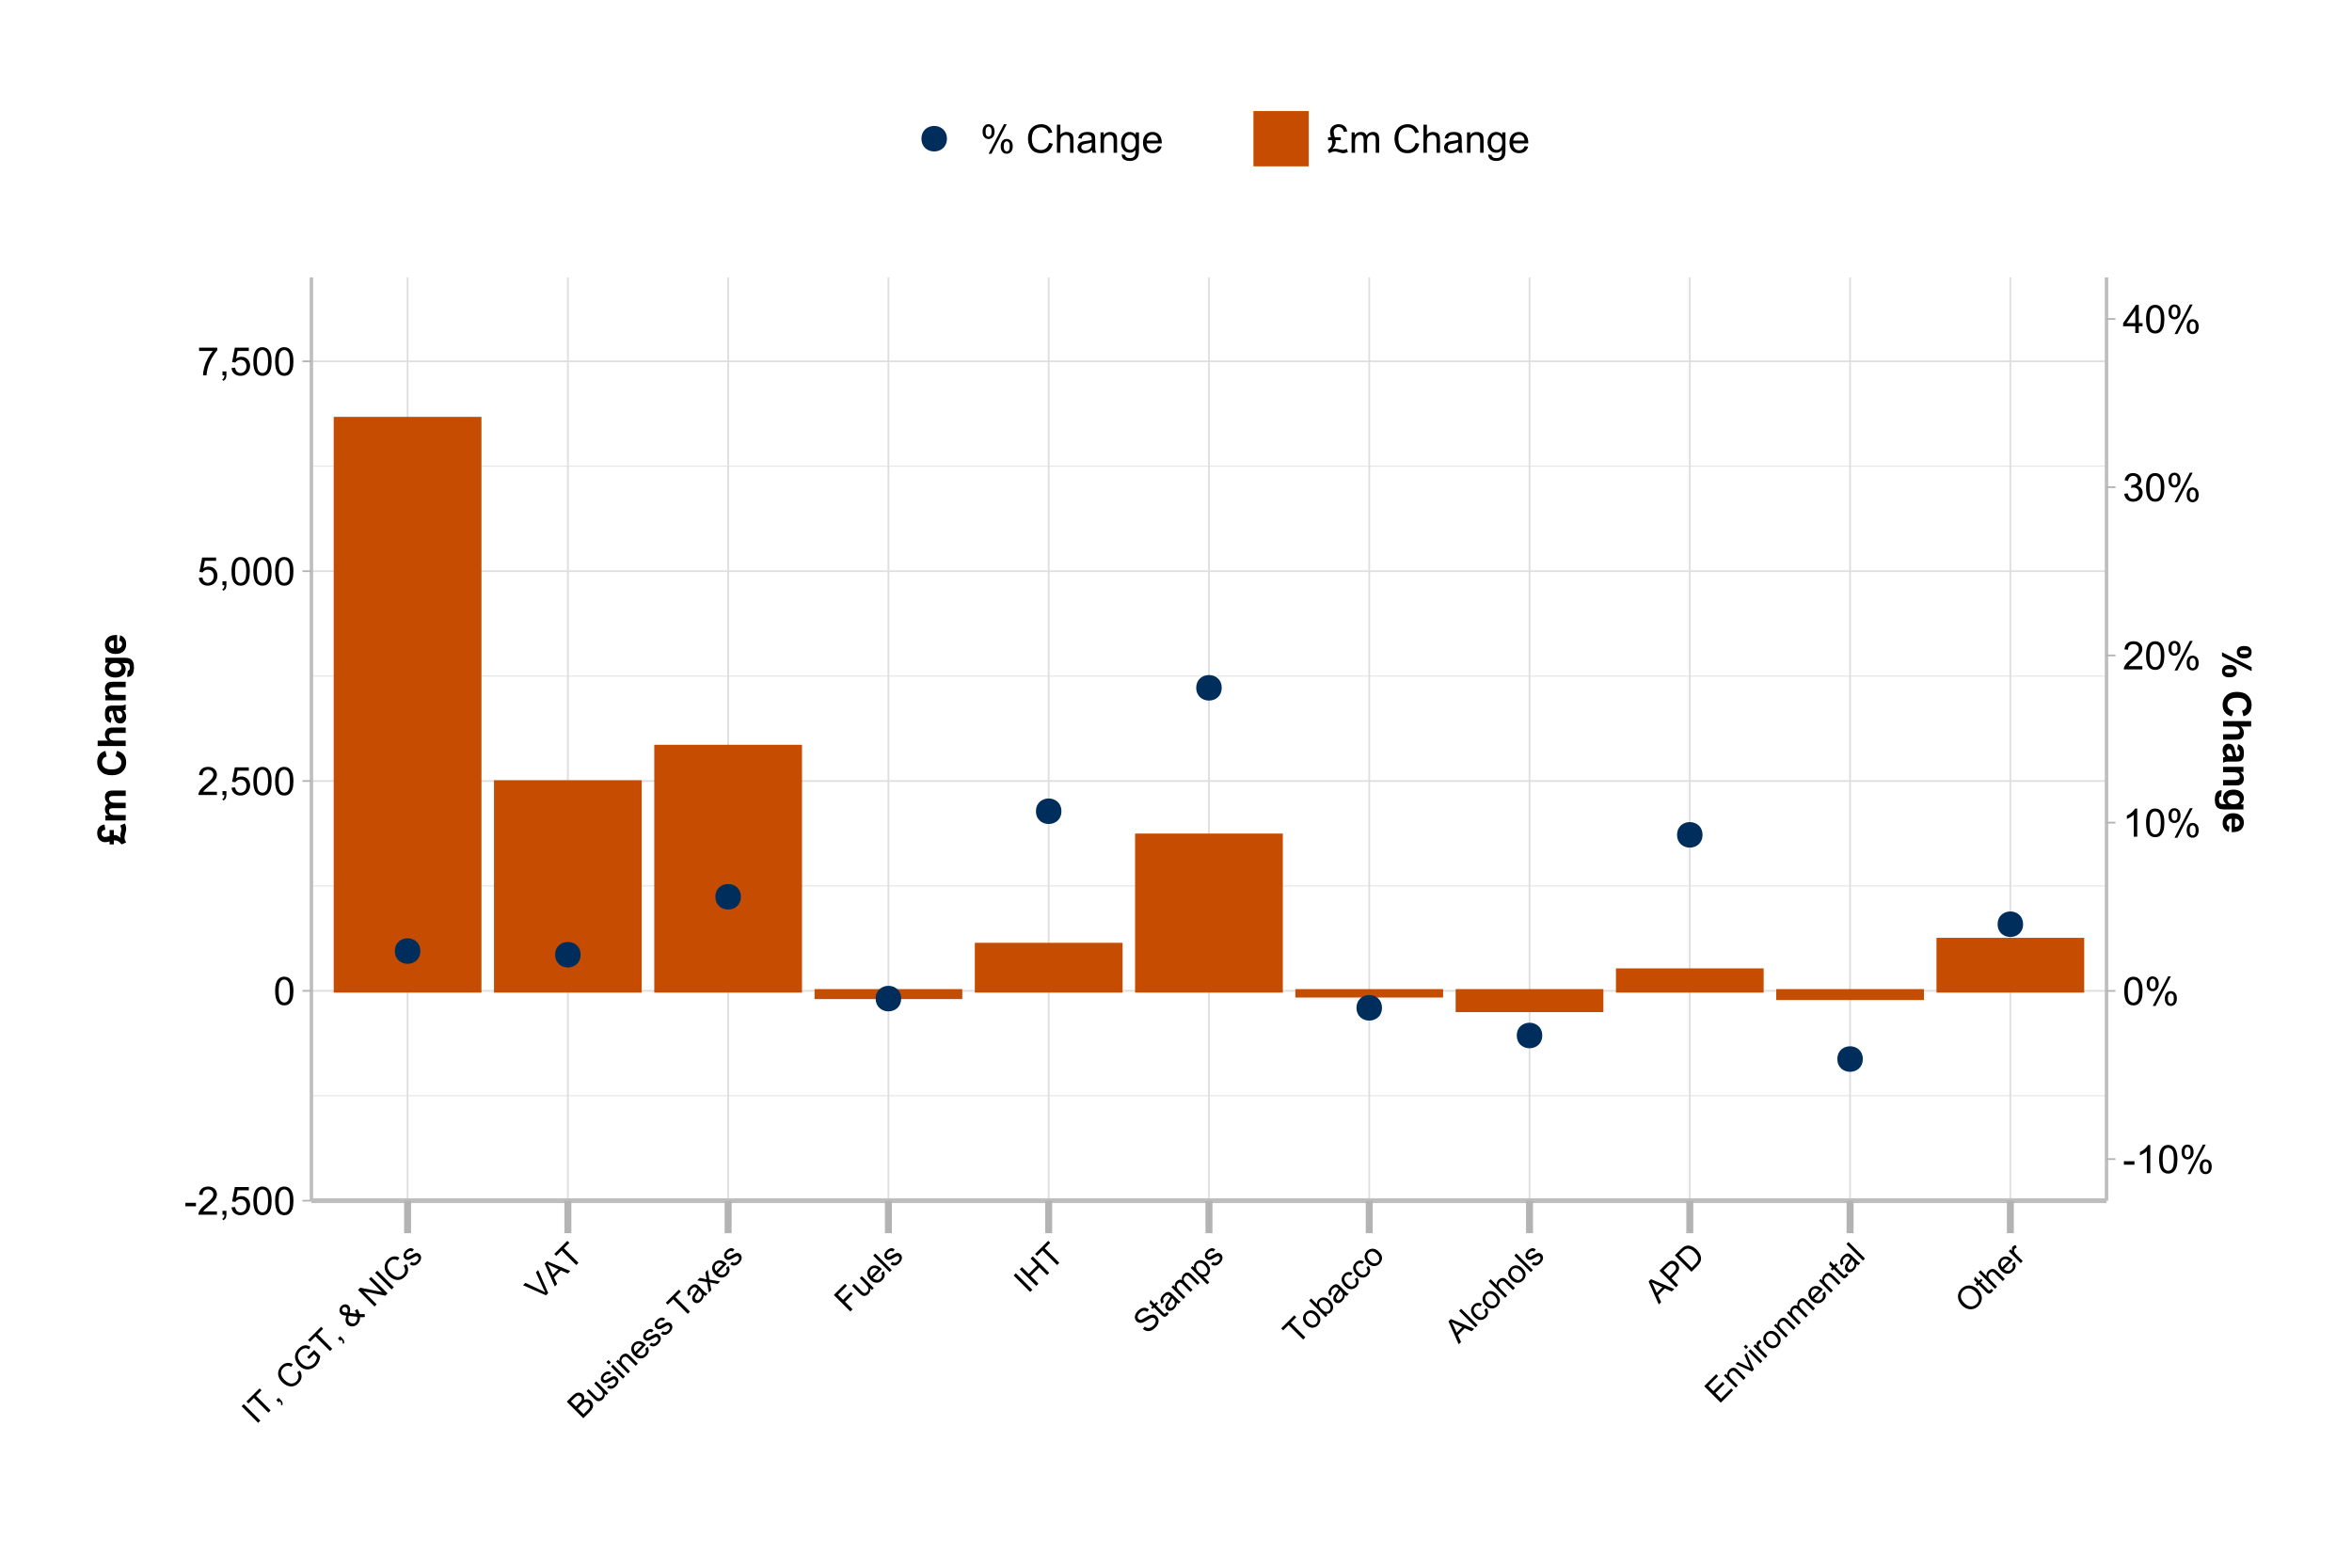 <?xml version="1.0" encoding="UTF-8"?>
<svg xmlns="http://www.w3.org/2000/svg" xmlns:xlink="http://www.w3.org/1999/xlink" width="720pt" height="480pt" viewBox="0 0 720 480" version="1.1">
<defs>
<g>
<symbol overflow="visible" id="glyph0-0">
<path style="stroke:none;" d="M 1.5 0 L 1.5 -7.5 L 7.5 -7.5 L 7.5 0 Z M 1.688 -0.188 L 7.312 -0.188 L 7.312 -7.312 L 1.688 -7.312 Z M 1.688 -0.188 "/>
</symbol>
<symbol overflow="visible" id="glyph0-1">
<path style="stroke:none;" d="M 0.383 -2.578 L 0.383 -3.641 L 3.621 -3.641 L 3.621 -2.578 Z M 0.383 -2.578 "/>
</symbol>
<symbol overflow="visible" id="glyph0-2">
<path style="stroke:none;" d="M 6.039 -1.016 L 6.039 0 L 0.363 0 C 0.355 -0.254 0.395 -0.496 0.484 -0.734 C 0.629 -1.117 0.859 -1.5 1.18 -1.875 C 1.492 -2.25 1.953 -2.684 2.562 -3.176 C 3.492 -3.941 4.125 -4.547 4.453 -4.992 C 4.781 -5.438 4.945 -5.859 4.945 -6.266 C 4.945 -6.68 4.793 -7.031 4.496 -7.32 C 4.191 -7.602 3.805 -7.746 3.328 -7.75 C 2.82 -7.746 2.414 -7.594 2.109 -7.293 C 1.805 -6.984 1.648 -6.562 1.648 -6.031 L 0.562 -6.141 C 0.633 -6.945 0.91 -7.559 1.398 -7.988 C 1.879 -8.41 2.531 -8.625 3.352 -8.625 C 4.172 -8.625 4.824 -8.395 5.309 -7.938 C 5.789 -7.48 6.027 -6.914 6.031 -6.242 C 6.027 -5.895 5.957 -5.559 5.82 -5.227 C 5.676 -4.891 5.441 -4.539 5.117 -4.176 C 4.789 -3.805 4.25 -3.301 3.492 -2.664 C 2.859 -2.129 2.453 -1.77 2.273 -1.582 C 2.094 -1.395 1.945 -1.203 1.828 -1.016 Z M 6.039 -1.016 "/>
</symbol>
<symbol overflow="visible" id="glyph0-3">
<path style="stroke:none;" d="M 1.066 0 L 1.066 -1.203 L 2.266 -1.203 L 2.266 0 C 2.262 0.441 2.184 0.797 2.031 1.07 C 1.871 1.34 1.625 1.551 1.289 1.699 L 0.996 1.25 C 1.215 1.148 1.379 1.004 1.488 0.816 C 1.594 0.621 1.652 0.352 1.664 0 Z M 1.066 0 "/>
</symbol>
<symbol overflow="visible" id="glyph0-4">
<path style="stroke:none;" d="M 0.5 -2.25 L 1.605 -2.344 C 1.684 -1.805 1.871 -1.398 2.176 -1.125 C 2.473 -0.852 2.836 -0.715 3.258 -0.719 C 3.766 -0.715 4.195 -0.906 4.547 -1.293 C 4.898 -1.672 5.074 -2.18 5.074 -2.82 C 5.074 -3.414 4.902 -3.891 4.566 -4.242 C 4.227 -4.59 3.785 -4.762 3.242 -4.766 C 2.898 -4.762 2.594 -4.684 2.32 -4.531 C 2.047 -4.375 1.832 -4.176 1.676 -3.93 L 0.688 -4.062 L 1.516 -8.473 L 5.789 -8.473 L 5.789 -7.465 L 2.359 -7.465 L 1.898 -5.156 C 2.414 -5.516 2.953 -5.695 3.523 -5.695 C 4.27 -5.695 4.902 -5.434 5.422 -4.914 C 5.934 -4.395 6.191 -3.727 6.195 -2.914 C 6.191 -2.133 5.965 -1.461 5.516 -0.898 C 4.961 -0.199 4.211 0.145 3.258 0.148 C 2.477 0.145 1.836 -0.07 1.344 -0.508 C 0.844 -0.941 0.562 -1.523 0.5 -2.25 Z M 0.5 -2.25 "/>
</symbol>
<symbol overflow="visible" id="glyph0-5">
<path style="stroke:none;" d="M 0.5 -4.234 C 0.496 -5.246 0.602 -6.062 0.812 -6.688 C 1.02 -7.305 1.328 -7.785 1.742 -8.121 C 2.148 -8.457 2.668 -8.625 3.297 -8.625 C 3.758 -8.625 4.164 -8.531 4.512 -8.348 C 4.855 -8.16 5.141 -7.891 5.371 -7.543 C 5.594 -7.191 5.773 -6.766 5.906 -6.266 C 6.035 -5.762 6.098 -5.086 6.102 -4.234 C 6.098 -3.227 5.996 -2.414 5.789 -1.797 C 5.578 -1.176 5.266 -0.695 4.859 -0.359 C 4.445 -0.02 3.926 0.145 3.297 0.148 C 2.465 0.145 1.816 -0.148 1.348 -0.742 C 0.781 -1.457 0.496 -2.621 0.5 -4.234 Z M 1.582 -4.234 C 1.582 -2.824 1.746 -1.887 2.074 -1.418 C 2.402 -0.949 2.809 -0.715 3.297 -0.719 C 3.777 -0.715 4.184 -0.949 4.52 -1.422 C 4.848 -1.887 5.016 -2.824 5.016 -4.234 C 5.016 -5.648 4.848 -6.59 4.52 -7.055 C 4.184 -7.516 3.773 -7.746 3.289 -7.75 C 2.801 -7.746 2.414 -7.543 2.125 -7.137 C 1.762 -6.613 1.582 -5.645 1.582 -4.234 Z M 1.582 -4.234 "/>
</symbol>
<symbol overflow="visible" id="glyph0-6">
<path style="stroke:none;" d="M 0.57 -7.465 L 0.57 -8.477 L 6.129 -8.477 L 6.129 -7.656 C 5.582 -7.074 5.039 -6.301 4.5 -5.336 C 3.961 -4.371 3.547 -3.379 3.258 -2.359 C 3.047 -1.637 2.91 -0.852 2.852 0 L 1.77 0 C 1.781 -0.676 1.914 -1.492 2.168 -2.449 C 2.418 -3.402 2.781 -4.324 3.258 -5.215 C 3.734 -6.105 4.238 -6.855 4.773 -7.465 Z M 0.57 -7.465 "/>
</symbol>
<symbol overflow="visible" id="glyph0-7">
<path style="stroke:none;" d="M 4.469 0 L 3.414 0 L 3.414 -6.719 C 3.16 -6.477 2.828 -6.234 2.414 -5.996 C 2 -5.75 1.629 -5.57 1.305 -5.449 L 1.305 -6.469 C 1.895 -6.742 2.41 -7.078 2.852 -7.477 C 3.293 -7.871 3.605 -8.254 3.789 -8.625 L 4.469 -8.625 Z M 4.469 0 "/>
</symbol>
<symbol overflow="visible" id="glyph0-8">
<path style="stroke:none;" d="M 0.695 -6.527 C 0.691 -7.137 0.848 -7.656 1.16 -8.09 C 1.469 -8.516 1.914 -8.73 2.5 -8.734 C 3.039 -8.73 3.484 -8.539 3.84 -8.156 C 4.191 -7.773 4.371 -7.207 4.371 -6.461 C 4.371 -5.734 4.191 -5.176 3.832 -4.785 C 3.473 -4.391 3.031 -4.195 2.516 -4.195 C 1.992 -4.195 1.559 -4.387 1.215 -4.773 C 0.863 -5.16 0.691 -5.746 0.695 -6.527 Z M 2.531 -8.008 C 2.27 -8.004 2.051 -7.891 1.879 -7.668 C 1.703 -7.438 1.617 -7.023 1.617 -6.422 C 1.617 -5.867 1.703 -5.477 1.879 -5.258 C 2.055 -5.031 2.273 -4.922 2.531 -4.922 C 2.797 -4.922 3.016 -5.035 3.191 -5.262 C 3.363 -5.488 3.449 -5.902 3.453 -6.504 C 3.449 -7.059 3.363 -7.445 3.188 -7.672 C 3.008 -7.891 2.789 -8.004 2.531 -8.008 Z M 2.539 0.316 L 7.234 -8.734 L 8.094 -8.734 L 3.41 0.316 Z M 6.25 -2.016 C 6.246 -2.633 6.402 -3.152 6.715 -3.582 C 7.023 -4.008 7.473 -4.223 8.062 -4.227 C 8.602 -4.223 9.047 -4.031 9.398 -3.648 C 9.75 -3.262 9.926 -2.695 9.93 -1.953 C 9.926 -1.219 9.746 -0.66 9.395 -0.27 C 9.035 0.121 8.594 0.316 8.07 0.316 C 7.547 0.316 7.113 0.125 6.77 -0.266 C 6.418 -0.652 6.246 -1.238 6.25 -2.016 Z M 8.094 -3.5 C 7.824 -3.496 7.605 -3.383 7.434 -3.16 C 7.258 -2.93 7.172 -2.516 7.172 -1.91 C 7.172 -1.363 7.258 -0.977 7.434 -0.75 C 7.609 -0.523 7.828 -0.41 8.086 -0.41 C 8.355 -0.41 8.574 -0.523 8.75 -0.75 C 8.922 -0.977 9.012 -1.391 9.012 -1.992 C 9.012 -2.547 8.922 -2.934 8.746 -3.16 C 8.57 -3.383 8.352 -3.496 8.094 -3.5 Z M 8.094 -3.5 "/>
</symbol>
<symbol overflow="visible" id="glyph0-9">
<path style="stroke:none;" d="M 0.504 -2.266 L 1.559 -2.406 C 1.68 -1.809 1.883 -1.379 2.176 -1.113 C 2.465 -0.848 2.82 -0.715 3.242 -0.719 C 3.734 -0.715 4.152 -0.887 4.496 -1.234 C 4.832 -1.574 5.004 -2 5.008 -2.516 C 5.004 -2.996 4.848 -3.395 4.535 -3.711 C 4.219 -4.023 3.816 -4.184 3.328 -4.184 C 3.129 -4.184 2.879 -4.145 2.586 -4.066 L 2.703 -4.992 C 2.766 -4.984 2.824 -4.98 2.871 -4.98 C 3.32 -4.98 3.723 -5.098 4.086 -5.332 C 4.441 -5.566 4.621 -5.926 4.625 -6.414 C 4.621 -6.801 4.492 -7.121 4.23 -7.375 C 3.965 -7.629 3.625 -7.758 3.219 -7.758 C 2.805 -7.758 2.465 -7.629 2.191 -7.371 C 1.918 -7.113 1.742 -6.727 1.664 -6.211 L 0.609 -6.398 C 0.738 -7.105 1.031 -7.652 1.488 -8.043 C 1.941 -8.43 2.508 -8.625 3.195 -8.625 C 3.66 -8.625 4.094 -8.523 4.488 -8.324 C 4.879 -8.121 5.18 -7.848 5.391 -7.5 C 5.602 -7.148 5.707 -6.777 5.707 -6.391 C 5.707 -6.02 5.605 -5.684 5.406 -5.379 C 5.207 -5.074 4.914 -4.832 4.523 -4.652 C 5.031 -4.535 5.426 -4.289 5.707 -3.922 C 5.988 -3.547 6.129 -3.086 6.129 -2.539 C 6.129 -1.785 5.855 -1.148 5.309 -0.629 C 4.762 -0.105 4.07 0.152 3.234 0.152 C 2.477 0.152 1.848 -0.07 1.355 -0.52 C 0.855 -0.969 0.574 -1.551 0.504 -2.266 Z M 0.504 -2.266 "/>
</symbol>
<symbol overflow="visible" id="glyph0-10">
<path style="stroke:none;" d="M 3.879 0 L 3.879 -2.055 L 0.152 -2.055 L 0.152 -3.023 L 4.07 -8.59 L 4.934 -8.59 L 4.934 -3.023 L 6.094 -3.023 L 6.094 -2.055 L 4.934 -2.055 L 4.934 0 Z M 3.879 -3.023 L 3.879 -6.898 L 1.188 -3.023 Z M 3.879 -3.023 "/>
</symbol>
<symbol overflow="visible" id="glyph0-11">
<path style="stroke:none;" d=""/>
</symbol>
<symbol overflow="visible" id="glyph0-12">
<path style="stroke:none;" d="M 7.055 -3.012 L 8.191 -2.727 C 7.953 -1.789 7.523 -1.078 6.906 -0.586 C 6.285 -0.098 5.527 0.145 4.633 0.148 C 3.707 0.145 2.953 -0.039 2.375 -0.418 C 1.793 -0.793 1.352 -1.34 1.051 -2.055 C 0.746 -2.77 0.598 -3.539 0.598 -4.359 C 0.598 -5.254 0.766 -6.031 1.109 -6.699 C 1.449 -7.363 1.938 -7.871 2.57 -8.215 C 3.199 -8.559 3.895 -8.73 4.652 -8.734 C 5.512 -8.73 6.234 -8.512 6.82 -8.078 C 7.406 -7.637 7.812 -7.023 8.047 -6.234 L 6.926 -5.969 C 6.723 -6.59 6.434 -7.047 6.059 -7.336 C 5.68 -7.621 5.203 -7.762 4.629 -7.766 C 3.969 -7.762 3.414 -7.605 2.973 -7.289 C 2.527 -6.969 2.219 -6.543 2.039 -6.012 C 1.859 -5.48 1.77 -4.93 1.77 -4.367 C 1.77 -3.633 1.875 -2.996 2.086 -2.449 C 2.297 -1.902 2.629 -1.496 3.082 -1.23 C 3.531 -0.961 4.016 -0.824 4.539 -0.828 C 5.176 -0.824 5.715 -1.008 6.156 -1.379 C 6.598 -1.742 6.898 -2.289 7.055 -3.012 Z M 7.055 -3.012 "/>
</symbol>
<symbol overflow="visible" id="glyph0-13">
<path style="stroke:none;" d="M 0.789 0 L 0.789 -8.59 L 1.844 -8.59 L 1.844 -5.508 C 2.336 -6.078 2.957 -6.363 3.711 -6.363 C 4.164 -6.363 4.566 -6.27 4.91 -6.09 C 5.25 -5.906 5.492 -5.656 5.641 -5.34 C 5.785 -5.016 5.859 -4.551 5.859 -3.945 L 5.859 0 L 4.805 0 L 4.805 -3.945 C 4.805 -4.469 4.688 -4.852 4.461 -5.094 C 4.227 -5.328 3.906 -5.449 3.492 -5.453 C 3.18 -5.449 2.883 -5.367 2.609 -5.211 C 2.328 -5.047 2.133 -4.828 2.02 -4.551 C 1.898 -4.273 1.84 -3.891 1.844 -3.406 L 1.844 0 Z M 0.789 0 "/>
</symbol>
<symbol overflow="visible" id="glyph0-14">
<path style="stroke:none;" d="M 4.852 -0.766 C 4.461 -0.434 4.082 -0.199 3.723 -0.062 C 3.355 0.074 2.969 0.141 2.562 0.141 C 1.875 0.141 1.352 -0.023 0.984 -0.359 C 0.617 -0.688 0.434 -1.117 0.434 -1.641 C 0.434 -1.945 0.5 -2.223 0.641 -2.473 C 0.777 -2.723 0.961 -2.926 1.188 -3.082 C 1.41 -3.234 1.664 -3.348 1.945 -3.43 C 2.152 -3.477 2.465 -3.531 2.883 -3.586 C 3.734 -3.688 4.359 -3.809 4.766 -3.949 C 4.766 -4.09 4.77 -4.18 4.77 -4.227 C 4.77 -4.648 4.668 -4.953 4.469 -5.133 C 4.199 -5.371 3.801 -5.488 3.27 -5.492 C 2.77 -5.488 2.402 -5.402 2.168 -5.23 C 1.934 -5.055 1.758 -4.746 1.648 -4.305 L 0.617 -4.445 C 0.707 -4.887 0.863 -5.242 1.078 -5.516 C 1.289 -5.781 1.598 -5.992 2.008 -6.141 C 2.41 -6.289 2.883 -6.363 3.422 -6.363 C 3.953 -6.363 4.383 -6.301 4.715 -6.176 C 5.047 -6.051 5.293 -5.891 5.449 -5.703 C 5.605 -5.512 5.715 -5.273 5.777 -4.984 C 5.809 -4.805 5.824 -4.48 5.828 -4.016 L 5.828 -2.609 C 5.824 -1.625 5.848 -1.004 5.895 -0.746 C 5.941 -0.484 6.031 -0.238 6.164 0 L 5.062 0 C 4.953 -0.219 4.883 -0.473 4.852 -0.766 Z M 4.766 -3.125 C 4.375 -2.965 3.801 -2.832 3.039 -2.727 C 2.605 -2.66 2.301 -2.59 2.121 -2.516 C 1.941 -2.434 1.801 -2.32 1.703 -2.172 C 1.605 -2.02 1.559 -1.852 1.559 -1.672 C 1.559 -1.387 1.664 -1.152 1.875 -0.969 C 2.086 -0.777 2.398 -0.684 2.812 -0.688 C 3.219 -0.684 3.578 -0.773 3.895 -0.953 C 4.211 -1.129 4.445 -1.371 4.594 -1.68 C 4.707 -1.918 4.762 -2.27 4.766 -2.734 Z M 4.766 -3.125 "/>
</symbol>
<symbol overflow="visible" id="glyph0-15">
<path style="stroke:none;" d="M 0.789 0 L 0.789 -6.223 L 1.742 -6.223 L 1.742 -5.336 C 2.195 -6.02 2.855 -6.363 3.719 -6.363 C 4.09 -6.363 4.434 -6.293 4.754 -6.16 C 5.066 -6.023 5.305 -5.848 5.461 -5.633 C 5.617 -5.41 5.727 -5.152 5.789 -4.852 C 5.828 -4.656 5.848 -4.312 5.848 -3.828 L 5.848 0 L 4.793 0 L 4.793 -3.785 C 4.793 -4.215 4.75 -4.535 4.668 -4.75 C 4.586 -4.961 4.441 -5.129 4.234 -5.258 C 4.023 -5.383 3.777 -5.449 3.5 -5.449 C 3.047 -5.449 2.66 -5.305 2.332 -5.02 C 2.004 -4.734 1.84 -4.195 1.844 -3.398 L 1.844 0 Z M 0.789 0 "/>
</symbol>
<symbol overflow="visible" id="glyph0-16">
<path style="stroke:none;" d="M 0.598 0.516 L 1.625 0.668 C 1.664 0.98 1.785 1.211 1.98 1.359 C 2.242 1.555 2.598 1.652 3.055 1.652 C 3.539 1.652 3.918 1.555 4.184 1.359 C 4.449 1.164 4.629 0.891 4.723 0.539 C 4.777 0.324 4.801 -0.125 4.797 -0.812 C 4.336 -0.27 3.762 0 3.078 0 C 2.219 0 1.559 -0.309 1.09 -0.926 C 0.621 -1.543 0.387 -2.281 0.387 -3.148 C 0.387 -3.738 0.492 -4.285 0.707 -4.789 C 0.922 -5.289 1.234 -5.68 1.645 -5.953 C 2.051 -6.227 2.531 -6.363 3.082 -6.363 C 3.816 -6.363 4.422 -6.066 4.898 -5.473 L 4.898 -6.223 L 5.871 -6.223 L 5.871 -0.844 C 5.871 0.125 5.77 0.809 5.574 1.215 C 5.375 1.613 5.062 1.934 4.637 2.172 C 4.207 2.402 3.684 2.52 3.059 2.523 C 2.316 2.52 1.715 2.352 1.258 2.023 C 0.801 1.688 0.582 1.188 0.598 0.516 Z M 1.469 -3.223 C 1.465 -2.406 1.629 -1.809 1.957 -1.438 C 2.281 -1.059 2.688 -0.871 3.176 -0.875 C 3.66 -0.871 4.066 -1.059 4.395 -1.434 C 4.723 -1.805 4.887 -2.391 4.887 -3.188 C 4.887 -3.945 4.715 -4.52 4.379 -4.91 C 4.039 -5.297 3.633 -5.488 3.156 -5.492 C 2.684 -5.488 2.285 -5.297 1.961 -4.918 C 1.629 -4.535 1.465 -3.973 1.469 -3.223 Z M 1.469 -3.223 "/>
</symbol>
<symbol overflow="visible" id="glyph0-17">
<path style="stroke:none;" d="M 5.051 -2.004 L 6.141 -1.867 C 5.969 -1.23 5.648 -0.738 5.184 -0.387 C 4.719 -0.035 4.125 0.141 3.406 0.141 C 2.492 0.141 1.77 -0.137 1.238 -0.699 C 0.699 -1.254 0.434 -2.043 0.438 -3.059 C 0.434 -4.105 0.703 -4.918 1.246 -5.496 C 1.781 -6.074 2.48 -6.363 3.344 -6.363 C 4.176 -6.363 4.855 -6.078 5.383 -5.512 C 5.91 -4.945 6.176 -4.148 6.176 -3.125 C 6.176 -3.059 6.172 -2.965 6.172 -2.844 L 1.531 -2.844 C 1.562 -2.156 1.758 -1.633 2.109 -1.27 C 2.457 -0.906 2.891 -0.727 3.41 -0.727 C 3.797 -0.727 4.125 -0.828 4.402 -1.031 C 4.672 -1.234 4.891 -1.559 5.051 -2.004 Z M 1.586 -3.711 L 5.062 -3.711 C 5.016 -4.227 4.883 -4.621 4.664 -4.887 C 4.328 -5.293 3.891 -5.496 3.359 -5.496 C 2.871 -5.496 2.465 -5.332 2.137 -5.008 C 1.805 -4.684 1.621 -4.25 1.586 -3.711 Z M 1.586 -3.711 "/>
</symbol>
<symbol overflow="visible" id="glyph0-18">
<path style="stroke:none;" d="M 2.32 -4.742 L 4.164 -4.742 L 4.164 -3.875 L 2.5 -3.875 C 2.574 -3.699 2.613 -3.527 2.613 -3.359 C 2.613 -3.016 2.531 -2.656 2.367 -2.277 C 2.203 -1.898 1.938 -1.512 1.57 -1.117 C 1.875 -1.203 2.156 -1.246 2.414 -1.25 C 2.734 -1.246 3.098 -1.199 3.508 -1.102 C 4.176 -0.938 4.633 -0.855 4.875 -0.859 C 5.164 -0.855 5.539 -0.965 6 -1.188 L 6.34 -0.223 C 5.98 -0.07 5.699 0.027 5.504 0.078 C 5.305 0.121 5.109 0.145 4.914 0.148 C 4.75 0.145 4.586 0.129 4.418 0.102 C 4.309 0.078 4.055 0.012 3.656 -0.113 C 3.258 -0.23 3 -0.305 2.883 -0.336 C 2.699 -0.363 2.516 -0.379 2.332 -0.383 C 2.051 -0.379 1.75 -0.332 1.43 -0.234 C 1.109 -0.133 0.82 0 0.562 0.164 L 0.156 -0.852 C 0.527 -1.055 0.848 -1.352 1.113 -1.734 C 1.375 -2.117 1.504 -2.586 1.508 -3.148 C 1.504 -3.383 1.473 -3.625 1.406 -3.875 L 0.258 -3.875 L 0.258 -4.742 L 1.16 -4.742 C 1.031 -5.176 0.949 -5.496 0.914 -5.699 C 0.875 -5.898 0.855 -6.094 0.859 -6.289 C 0.855 -7.098 1.156 -7.734 1.766 -8.191 C 2.246 -8.551 2.832 -8.73 3.523 -8.734 C 4.227 -8.73 4.809 -8.535 5.27 -8.152 C 5.727 -7.762 6.012 -7.219 6.117 -6.516 L 5.07 -6.359 C 5.008 -6.824 4.832 -7.195 4.543 -7.465 C 4.25 -7.73 3.902 -7.863 3.5 -7.867 C 3.062 -7.863 2.703 -7.723 2.414 -7.449 C 2.125 -7.168 1.98 -6.832 1.984 -6.438 C 1.98 -6.004 2.094 -5.438 2.32 -4.742 Z M 2.32 -4.742 "/>
</symbol>
<symbol overflow="visible" id="glyph0-19">
<path style="stroke:none;" d="M 0.789 0 L 0.789 -6.223 L 1.734 -6.223 L 1.734 -5.352 C 1.93 -5.648 2.188 -5.895 2.512 -6.082 C 2.836 -6.27 3.207 -6.363 3.621 -6.363 C 4.082 -6.363 4.457 -6.266 4.754 -6.074 C 5.043 -5.883 5.254 -5.617 5.379 -5.273 C 5.871 -6 6.512 -6.363 7.301 -6.363 C 7.918 -6.363 8.391 -6.191 8.723 -5.848 C 9.055 -5.504 9.223 -4.977 9.223 -4.273 L 9.223 0 L 8.172 0 L 8.172 -3.922 C 8.168 -4.34 8.133 -4.645 8.07 -4.832 C 8 -5.016 7.879 -5.164 7.699 -5.277 C 7.52 -5.391 7.309 -5.449 7.066 -5.449 C 6.629 -5.449 6.266 -5.301 5.977 -5.012 C 5.688 -4.719 5.543 -4.254 5.543 -3.617 L 5.543 0 L 4.488 0 L 4.488 -4.043 C 4.488 -4.512 4.402 -4.863 4.23 -5.098 C 4.059 -5.332 3.777 -5.449 3.387 -5.449 C 3.09 -5.449 2.812 -5.371 2.562 -5.215 C 2.309 -5.059 2.129 -4.828 2.016 -4.527 C 1.898 -4.227 1.84 -3.793 1.844 -3.227 L 1.844 0 Z M 0.789 0 "/>
</symbol>
<symbol overflow="visible" id="glyph1-0">
<path style="stroke:none;" d="M 0.883 -0.883 L -3.535 -5.305 L 0 -8.84 L 4.418 -4.418 Z M 0.883 -1.105 L 4.199 -4.418 L 0 -8.617 L -3.316 -5.305 Z M 0.883 -1.105 "/>
</symbol>
<symbol overflow="visible" id="glyph1-1">
<path style="stroke:none;" d="M 0.66 -0.66 L -4.402 -5.723 L -3.73 -6.391 L 1.328 -1.328 Z M 0.66 -0.66 "/>
</symbol>
<symbol overflow="visible" id="glyph1-2">
<path style="stroke:none;" d="M 1.832 -1.832 L -2.633 -6.297 L -4.297 -4.629 L -4.895 -5.227 L -0.883 -9.238 L -0.285 -8.641 L -1.961 -6.969 L 2.504 -2.504 Z M 1.832 -1.832 "/>
</symbol>
<symbol overflow="visible" id="glyph1-3">
<path style="stroke:none;" d="M 0.629 -0.629 L -0.078 -1.336 L 0.629 -2.043 L 1.336 -1.336 C 1.594 -1.074 1.758 -0.816 1.828 -0.566 C 1.895 -0.312 1.871 -0.047 1.762 0.242 L 1.324 0.148 C 1.395 -0.039 1.406 -0.215 1.359 -0.395 C 1.309 -0.566 1.18 -0.762 0.98 -0.98 Z M 0.629 -0.629 "/>
</symbol>
<symbol overflow="visible" id="glyph1-4">
<path style="stroke:none;" d=""/>
</symbol>
<symbol overflow="visible" id="glyph1-5">
<path style="stroke:none;" d="M 2.383 -5.934 L 3.223 -6.434 C 3.629 -5.742 3.793 -5.066 3.723 -4.414 C 3.645 -3.758 3.344 -3.168 2.816 -2.645 C 2.27 -2.098 1.715 -1.766 1.152 -1.648 C 0.586 -1.523 0.008 -1.586 -0.59 -1.832 C -1.188 -2.07 -1.73 -2.434 -2.215 -2.922 C -2.742 -3.445 -3.102 -4.004 -3.293 -4.602 C -3.484 -5.191 -3.496 -5.777 -3.328 -6.355 C -3.16 -6.93 -2.852 -7.441 -2.406 -7.891 C -1.898 -8.395 -1.344 -8.691 -0.742 -8.777 C -0.137 -8.863 0.465 -8.742 1.066 -8.414 L 0.562 -7.598 C 0.078 -7.848 -0.359 -7.945 -0.75 -7.891 C -1.141 -7.832 -1.504 -7.637 -1.848 -7.301 C -2.23 -6.91 -2.465 -6.492 -2.543 -6.047 C -2.617 -5.598 -2.551 -5.164 -2.344 -4.746 C -2.133 -4.324 -1.859 -3.945 -1.531 -3.613 C -1.094 -3.18 -0.656 -2.867 -0.211 -2.676 C 0.234 -2.477 0.668 -2.43 1.09 -2.539 C 1.512 -2.641 1.875 -2.852 2.188 -3.164 C 2.559 -3.539 2.77 -3.965 2.816 -4.441 C 2.859 -4.918 2.715 -5.414 2.383 -5.934 Z M 2.383 -5.934 "/>
</symbol>
<symbol overflow="visible" id="glyph1-6">
<path style="stroke:none;" d="M 0.93 -4.898 L 0.336 -5.492 L 2.477 -7.641 L 4.355 -5.762 C 4.285 -5.168 4.145 -4.633 3.926 -4.152 C 3.707 -3.668 3.414 -3.242 3.047 -2.875 C 2.551 -2.375 1.992 -2.031 1.375 -1.84 C 0.754 -1.645 0.141 -1.645 -0.469 -1.844 C -1.078 -2.035 -1.629 -2.383 -2.129 -2.883 C -2.621 -3.375 -2.98 -3.938 -3.199 -4.57 C -3.418 -5.203 -3.438 -5.816 -3.262 -6.41 C -3.078 -7.004 -2.738 -7.551 -2.238 -8.059 C -1.871 -8.422 -1.48 -8.695 -1.066 -8.875 C -0.652 -9.051 -0.258 -9.117 0.125 -9.074 C 0.5 -9.027 0.906 -8.879 1.336 -8.629 L 0.898 -7.859 C 0.562 -8.039 0.266 -8.148 0.008 -8.184 C -0.254 -8.215 -0.527 -8.172 -0.828 -8.051 C -1.125 -7.93 -1.402 -7.742 -1.66 -7.488 C -1.965 -7.184 -2.184 -6.871 -2.316 -6.555 C -2.441 -6.238 -2.5 -5.938 -2.488 -5.648 C -2.469 -5.359 -2.406 -5.086 -2.305 -4.828 C -2.117 -4.383 -1.844 -3.977 -1.48 -3.613 C -1.027 -3.16 -0.57 -2.859 -0.113 -2.715 C 0.348 -2.562 0.793 -2.562 1.238 -2.715 C 1.68 -2.863 2.07 -3.105 2.406 -3.441 C 2.691 -3.73 2.918 -4.07 3.086 -4.457 C 3.25 -4.844 3.34 -5.172 3.359 -5.445 L 2.418 -6.387 Z M 0.93 -4.898 "/>
</symbol>
<symbol overflow="visible" id="glyph1-7">
<path style="stroke:none;" d="M 2.762 -3.957 C 2.781 -3.52 2.73 -3.125 2.605 -2.773 C 2.477 -2.414 2.273 -2.098 1.992 -1.82 C 1.473 -1.301 0.887 -1.066 0.234 -1.113 C -0.297 -1.152 -0.738 -1.348 -1.09 -1.699 C -1.402 -2.012 -1.582 -2.395 -1.637 -2.848 C -1.684 -3.301 -1.605 -3.82 -1.398 -4.414 C -1.887 -4.445 -2.25 -4.508 -2.492 -4.598 C -2.727 -4.684 -2.922 -4.805 -3.078 -4.957 C -3.379 -5.262 -3.523 -5.645 -3.512 -6.105 C -3.496 -6.566 -3.312 -6.977 -2.953 -7.344 C -2.605 -7.688 -2.215 -7.867 -1.785 -7.875 C -1.352 -7.883 -0.988 -7.738 -0.695 -7.441 C -0.215 -6.957 -0.121 -6.227 -0.418 -5.25 L 1.648 -5.004 C 1.547 -5.309 1.395 -5.621 1.184 -5.949 L 1.969 -6.457 C 2.297 -5.902 2.508 -5.387 2.609 -4.918 C 3.148 -4.836 3.672 -4.84 4.176 -4.93 L 4.254 -4.02 C 3.84 -3.926 3.34 -3.902 2.762 -3.957 Z M -1.141 -5.332 C -1.027 -5.758 -0.992 -6.07 -1.031 -6.27 C -1.07 -6.469 -1.164 -6.641 -1.312 -6.789 C -1.484 -6.957 -1.68 -7.043 -1.898 -7.047 C -2.117 -7.043 -2.309 -6.961 -2.473 -6.801 C -2.637 -6.633 -2.719 -6.438 -2.727 -6.219 C -2.727 -5.996 -2.652 -5.809 -2.5 -5.656 C -2.418 -5.574 -2.316 -5.512 -2.191 -5.469 C -2.066 -5.418 -1.914 -5.387 -1.738 -5.375 Z M 1.883 -4.059 L -0.668 -4.328 C -0.805 -3.789 -0.844 -3.375 -0.793 -3.09 C -0.734 -2.801 -0.625 -2.574 -0.461 -2.406 C -0.254 -2.199 0.039 -2.066 0.422 -2.012 C 0.805 -1.949 1.145 -2.07 1.449 -2.375 C 1.633 -2.559 1.77 -2.812 1.852 -3.129 C 1.934 -3.441 1.941 -3.75 1.883 -4.059 Z M 1.883 -4.059 "/>
</symbol>
<symbol overflow="visible" id="glyph1-8">
<path style="stroke:none;" d="M 0.539 -0.539 L -4.523 -5.602 L -3.836 -6.289 L 2.797 -4.973 L -1.176 -8.945 L -0.535 -9.59 L 4.527 -4.527 L 3.84 -3.84 L -2.797 -5.16 L 1.18 -1.18 Z M 0.539 -0.539 "/>
</symbol>
<symbol overflow="visible" id="glyph1-9">
<path style="stroke:none;" d="M -0.879 -1.312 L -0.359 -2.023 C -0.078 -1.809 0.203 -1.719 0.496 -1.746 C 0.781 -1.77 1.066 -1.922 1.352 -2.211 C 1.637 -2.492 1.789 -2.762 1.812 -3.02 C 1.832 -3.27 1.766 -3.477 1.613 -3.637 C 1.469 -3.773 1.297 -3.824 1.098 -3.785 C 0.953 -3.754 0.672 -3.609 0.254 -3.359 C -0.32 -3.016 -0.73 -2.801 -0.992 -2.707 C -1.25 -2.613 -1.5 -2.594 -1.742 -2.656 C -1.977 -2.711 -2.188 -2.832 -2.371 -3.016 C -2.531 -3.176 -2.645 -3.363 -2.711 -3.578 C -2.773 -3.793 -2.789 -4.012 -2.754 -4.234 C -2.73 -4.398 -2.656 -4.59 -2.539 -4.809 C -2.418 -5.023 -2.266 -5.227 -2.078 -5.422 C -1.789 -5.703 -1.496 -5.914 -1.195 -6.055 C -0.895 -6.188 -0.621 -6.238 -0.379 -6.199 C -0.133 -6.16 0.125 -6.039 0.402 -5.844 L -0.121 -5.156 C -0.336 -5.316 -0.562 -5.383 -0.801 -5.355 C -1.039 -5.328 -1.281 -5.191 -1.523 -4.953 C -1.805 -4.664 -1.961 -4.414 -1.992 -4.203 C -2.02 -3.984 -1.969 -3.812 -1.844 -3.688 C -1.762 -3.602 -1.664 -3.555 -1.551 -3.547 C -1.43 -3.527 -1.293 -3.551 -1.145 -3.617 C -1.059 -3.652 -0.824 -3.785 -0.438 -4.008 C 0.121 -4.328 0.52 -4.539 0.77 -4.641 C 1.016 -4.738 1.262 -4.766 1.504 -4.723 C 1.742 -4.676 1.969 -4.547 2.184 -4.34 C 2.391 -4.129 2.527 -3.871 2.59 -3.57 C 2.652 -3.266 2.617 -2.953 2.492 -2.625 C 2.359 -2.297 2.152 -1.988 1.867 -1.703 C 1.387 -1.223 0.926 -0.957 0.48 -0.91 C 0.035 -0.855 -0.418 -0.992 -0.879 -1.312 Z M -0.879 -1.312 "/>
</symbol>
<symbol overflow="visible" id="glyph1-10">
<path style="stroke:none;" d="M 1.992 -1.992 L -5.031 -5.094 L -4.305 -5.816 L 0.688 -3.457 C 1.086 -3.266 1.453 -3.078 1.781 -2.895 C 1.582 -3.246 1.395 -3.613 1.227 -3.996 L -1.086 -9.039 L -0.402 -9.723 L 2.68 -2.68 Z M 1.992 -1.992 "/>
</symbol>
<symbol overflow="visible" id="glyph1-11">
<path style="stroke:none;" d="M -0.012 0.012 L -3.129 -6.996 L -2.406 -7.715 L 4.727 -4.727 L 3.965 -3.965 L 1.84 -4.906 L -0.277 -2.789 L 0.699 -0.699 Z M -0.629 -3.527 L 1.086 -5.246 L -0.844 -6.117 C -1.43 -6.383 -1.898 -6.613 -2.25 -6.809 C -1.988 -6.418 -1.758 -6.004 -1.559 -5.57 Z M -0.629 -3.527 "/>
</symbol>
<symbol overflow="visible" id="glyph1-12">
<path style="stroke:none;" d="M 0.52 -0.52 L -4.543 -5.578 L -2.645 -7.477 C -2.254 -7.863 -1.895 -8.121 -1.559 -8.254 C -1.223 -8.383 -0.879 -8.41 -0.535 -8.332 C -0.188 -8.25 0.098 -8.094 0.328 -7.863 C 0.543 -7.645 0.688 -7.379 0.762 -7.074 C 0.836 -6.762 0.812 -6.434 0.695 -6.082 C 1.09 -6.297 1.477 -6.379 1.859 -6.328 C 2.234 -6.273 2.574 -6.098 2.871 -5.809 C 3.105 -5.566 3.273 -5.297 3.383 -4.996 C 3.484 -4.688 3.52 -4.406 3.484 -4.152 C 3.445 -3.891 3.344 -3.621 3.18 -3.348 C 3.012 -3.066 2.77 -2.77 2.449 -2.449 Z M -1.746 -4.121 L -0.652 -5.219 C -0.352 -5.512 -0.16 -5.742 -0.074 -5.914 C 0.047 -6.133 0.09 -6.348 0.059 -6.551 C 0.027 -6.754 -0.074 -6.941 -0.254 -7.121 C -0.418 -7.285 -0.605 -7.395 -0.816 -7.445 C -1.02 -7.488 -1.223 -7.461 -1.422 -7.363 C -1.617 -7.258 -1.898 -7.023 -2.266 -6.664 L -3.277 -5.652 Z M 0.59 -1.785 L 1.852 -3.047 C 2.066 -3.262 2.207 -3.418 2.281 -3.523 C 2.406 -3.703 2.492 -3.879 2.531 -4.047 C 2.57 -4.215 2.559 -4.395 2.504 -4.586 C 2.445 -4.773 2.34 -4.949 2.18 -5.113 C 1.988 -5.301 1.773 -5.418 1.539 -5.461 C 1.301 -5.5 1.07 -5.461 0.844 -5.352 C 0.617 -5.234 0.34 -5.016 0.02 -4.695 L -1.148 -3.523 Z M 0.59 -1.785 "/>
</symbol>
<symbol overflow="visible" id="glyph1-13">
<path style="stroke:none;" d="M 2.871 -2.871 L 2.332 -3.406 C 2.457 -2.703 2.273 -2.109 1.789 -1.621 C 1.57 -1.402 1.328 -1.242 1.059 -1.141 C 0.785 -1.035 0.543 -1 0.328 -1.035 C 0.109 -1.066 -0.105 -1.156 -0.324 -1.305 C -0.469 -1.398 -0.676 -1.578 -0.941 -1.848 L -3.215 -4.117 L -2.594 -4.742 L -0.559 -2.707 C -0.23 -2.379 -0.004 -2.172 0.133 -2.09 C 0.332 -1.961 0.543 -1.914 0.766 -1.953 C 0.984 -1.984 1.188 -2.094 1.379 -2.281 C 1.559 -2.465 1.688 -2.688 1.758 -2.949 C 1.824 -3.207 1.809 -3.453 1.715 -3.688 C 1.617 -3.914 1.414 -4.188 1.102 -4.504 L -0.863 -6.469 L -0.242 -7.09 L 3.426 -3.426 Z M 2.871 -2.871 "/>
</symbol>
<symbol overflow="visible" id="glyph1-14">
<path style="stroke:none;" d="M -3.879 -4.816 L -4.594 -5.531 L -3.969 -6.152 L -3.258 -5.438 Z M 0.469 -0.469 L -3.195 -4.137 L -2.574 -4.758 L 1.09 -1.09 Z M 0.469 -0.469 "/>
</symbol>
<symbol overflow="visible" id="glyph1-15">
<path style="stroke:none;" d="M 0.465 -0.465 L -3.199 -4.133 L -2.641 -4.691 L -2.121 -4.172 C -2.254 -4.844 -2.066 -5.434 -1.559 -5.941 C -1.336 -6.16 -1.09 -6.32 -0.828 -6.43 C -0.559 -6.531 -0.316 -6.566 -0.098 -6.535 C 0.121 -6.496 0.336 -6.41 0.551 -6.27 C 0.688 -6.176 0.898 -5.984 1.191 -5.699 L 3.445 -3.445 L 2.824 -2.824 L 0.594 -5.055 C 0.336 -5.305 0.125 -5.469 -0.047 -5.547 C -0.219 -5.621 -0.402 -5.637 -0.605 -5.59 C -0.801 -5.543 -0.984 -5.438 -1.148 -5.273 C -1.414 -5.008 -1.559 -4.691 -1.582 -4.332 C -1.605 -3.969 -1.383 -3.555 -0.914 -3.09 L 1.086 -1.086 Z M 0.465 -0.465 "/>
</symbol>
<symbol overflow="visible" id="glyph1-16">
<path style="stroke:none;" d="M 1.797 -4.156 L 2.516 -4.719 C 2.789 -4.238 2.895 -3.762 2.828 -3.281 C 2.758 -2.801 2.512 -2.348 2.09 -1.922 C 1.551 -1.383 0.961 -1.121 0.316 -1.141 C -0.324 -1.156 -0.941 -1.465 -1.543 -2.062 C -2.156 -2.68 -2.477 -3.316 -2.504 -3.973 C -2.523 -4.629 -2.281 -5.211 -1.777 -5.723 C -1.285 -6.211 -0.719 -6.445 -0.074 -6.422 C 0.57 -6.398 1.191 -6.082 1.801 -5.48 C 1.832 -5.441 1.887 -5.387 1.961 -5.309 L -0.773 -2.574 C -0.344 -2.191 0.078 -2 0.492 -1.992 C 0.91 -1.98 1.273 -2.129 1.582 -2.438 C 1.809 -2.664 1.941 -2.918 1.984 -3.199 C 2.023 -3.48 1.961 -3.797 1.797 -4.156 Z M -1.25 -3.121 L 0.797 -5.168 C 0.461 -5.449 0.152 -5.602 -0.133 -5.629 C -0.566 -5.668 -0.941 -5.531 -1.262 -5.219 C -1.543 -4.93 -1.688 -4.594 -1.691 -4.211 C -1.695 -3.824 -1.547 -3.461 -1.25 -3.121 Z M -1.25 -3.121 "/>
</symbol>
<symbol overflow="visible" id="glyph1-17">
<path style="stroke:none;" d="M 2.406 -3.312 C 2.371 -2.883 2.289 -2.523 2.156 -2.23 C 2.023 -1.938 1.832 -1.668 1.59 -1.426 C 1.184 -1.02 0.777 -0.809 0.367 -0.789 C -0.047 -0.77 -0.402 -0.914 -0.711 -1.223 C -0.887 -1.398 -1.012 -1.602 -1.078 -1.836 C -1.145 -2.062 -1.156 -2.289 -1.117 -2.516 C -1.074 -2.734 -0.992 -2.953 -0.875 -3.168 C -0.781 -3.32 -0.629 -3.535 -0.414 -3.812 C 0.027 -4.371 0.324 -4.812 0.48 -5.133 C 0.395 -5.219 0.34 -5.273 0.32 -5.301 C 0.066 -5.551 -0.168 -5.672 -0.391 -5.66 C -0.688 -5.641 -0.992 -5.473 -1.309 -5.16 C -1.598 -4.867 -1.762 -4.602 -1.801 -4.359 C -1.836 -4.117 -1.758 -3.832 -1.566 -3.508 L -2.258 -2.984 C -2.461 -3.297 -2.582 -3.598 -2.613 -3.887 C -2.645 -4.168 -2.582 -4.477 -2.434 -4.805 C -2.277 -5.129 -2.047 -5.449 -1.734 -5.766 C -1.422 -6.078 -1.129 -6.293 -0.859 -6.418 C -0.59 -6.535 -0.352 -6.586 -0.148 -6.57 C 0.055 -6.547 0.254 -6.473 0.465 -6.344 C 0.59 -6.254 0.793 -6.074 1.07 -5.801 L 1.898 -4.973 C 2.477 -4.391 2.855 -4.039 3.035 -3.914 C 3.215 -3.789 3.414 -3.695 3.633 -3.633 L 2.984 -2.984 C 2.785 -3.043 2.594 -3.152 2.406 -3.312 Z M 0.965 -4.648 C 0.828 -4.328 0.57 -3.914 0.188 -3.398 C -0.031 -3.102 -0.168 -2.879 -0.23 -2.73 C -0.285 -2.578 -0.301 -2.43 -0.273 -2.285 C -0.238 -2.137 -0.168 -2.008 -0.066 -1.902 C 0.102 -1.734 0.297 -1.66 0.535 -1.676 C 0.77 -1.691 1.012 -1.82 1.254 -2.062 C 1.492 -2.301 1.652 -2.562 1.734 -2.855 C 1.816 -3.145 1.809 -3.426 1.715 -3.699 C 1.641 -3.902 1.469 -4.145 1.195 -4.418 Z M 0.965 -4.648 "/>
</symbol>
<symbol overflow="visible" id="glyph1-18">
<path style="stroke:none;" d="M 0.051 -0.051 L -0.516 -3.297 L -3.516 -3.82 L -2.738 -4.594 L -1.316 -4.297 C -1.043 -4.234 -0.82 -4.184 -0.648 -4.145 C -0.699 -4.395 -0.742 -4.625 -0.773 -4.828 L -1.023 -6.312 L -0.281 -7.055 L 0.18 -4.059 L 3.484 -3.484 L 2.723 -2.723 L 0.828 -3.105 L 0.32 -3.215 L 0.805 -0.805 Z M 0.051 -0.051 "/>
</symbol>
<symbol overflow="visible" id="glyph1-19">
<path style="stroke:none;" d="M 0.578 -0.578 L -4.48 -5.641 L -1.066 -9.055 L -0.469 -8.461 L -3.215 -5.715 L -1.648 -4.148 L 0.727 -6.523 L 1.324 -5.926 L -1.051 -3.551 L 1.25 -1.25 Z M 0.578 -0.578 "/>
</symbol>
<symbol overflow="visible" id="glyph1-20">
<path style="stroke:none;" d="M 0.453 -0.453 L -4.609 -5.516 L -3.988 -6.137 L 1.074 -1.074 Z M 0.453 -0.453 "/>
</symbol>
<symbol overflow="visible" id="glyph1-21">
<path style="stroke:none;" d="M 0.566 -0.566 L -4.496 -5.629 L -3.824 -6.297 L -1.746 -4.219 L 0.883 -6.852 L -1.195 -8.93 L -0.523 -9.598 L 4.535 -4.535 L 3.867 -3.867 L 1.48 -6.254 L -1.148 -3.621 L 1.234 -1.234 Z M 0.566 -0.566 "/>
</symbol>
<symbol overflow="visible" id="glyph1-22">
<path style="stroke:none;" d="M -1.309 -1.945 L -0.73 -2.633 C -0.445 -2.406 -0.172 -2.27 0.098 -2.215 C 0.367 -2.16 0.668 -2.199 1.004 -2.332 C 1.332 -2.461 1.641 -2.668 1.93 -2.957 C 2.18 -3.211 2.367 -3.477 2.492 -3.75 C 2.609 -4.02 2.652 -4.266 2.617 -4.496 C 2.578 -4.723 2.48 -4.918 2.328 -5.074 C 2.164 -5.23 1.98 -5.32 1.773 -5.352 C 1.559 -5.375 1.309 -5.324 1.02 -5.195 C 0.828 -5.109 0.445 -4.891 -0.129 -4.539 C -0.707 -4.184 -1.137 -3.965 -1.422 -3.879 C -1.789 -3.762 -2.125 -3.738 -2.434 -3.809 C -2.738 -3.879 -3.008 -4.031 -3.242 -4.266 C -3.492 -4.52 -3.66 -4.828 -3.738 -5.199 C -3.816 -5.562 -3.773 -5.945 -3.609 -6.34 C -3.445 -6.73 -3.191 -7.098 -2.855 -7.441 C -2.477 -7.816 -2.086 -8.086 -1.68 -8.25 C -1.27 -8.414 -0.871 -8.457 -0.484 -8.379 C -0.098 -8.297 0.246 -8.113 0.559 -7.832 L -0.035 -7.141 C -0.387 -7.422 -0.742 -7.547 -1.109 -7.512 C -1.469 -7.477 -1.848 -7.266 -2.238 -6.879 C -2.641 -6.473 -2.859 -6.102 -2.898 -5.77 C -2.934 -5.434 -2.848 -5.16 -2.641 -4.953 C -2.457 -4.77 -2.242 -4.688 -1.996 -4.703 C -1.746 -4.711 -1.289 -4.926 -0.625 -5.352 C 0.043 -5.77 0.52 -6.035 0.816 -6.148 C 1.246 -6.305 1.637 -6.352 1.988 -6.285 C 2.332 -6.215 2.645 -6.047 2.918 -5.777 C 3.184 -5.504 3.359 -5.172 3.445 -4.781 C 3.531 -4.391 3.496 -3.984 3.34 -3.562 C 3.184 -3.141 2.922 -2.75 2.562 -2.391 C 2.102 -1.93 1.652 -1.609 1.211 -1.438 C 0.766 -1.258 0.324 -1.219 -0.121 -1.312 C -0.562 -1.402 -0.957 -1.613 -1.309 -1.945 Z M -1.309 -1.945 "/>
</symbol>
<symbol overflow="visible" id="glyph1-23">
<path style="stroke:none;" d="M 1.266 -2.379 L 1.906 -1.918 C 1.766 -1.703 1.629 -1.531 1.492 -1.395 C 1.262 -1.168 1.051 -1.027 0.859 -0.977 C 0.66 -0.922 0.48 -0.93 0.316 -0.996 C 0.148 -1.059 -0.121 -1.277 -0.492 -1.652 L -2.602 -3.762 L -3.059 -3.309 L -3.543 -3.793 L -3.086 -4.246 L -3.996 -5.156 L -3.75 -6.145 L -2.469 -4.863 L -1.844 -5.488 L -1.359 -5.008 L -1.984 -4.383 L 0.16 -2.238 C 0.332 -2.059 0.457 -1.953 0.531 -1.93 C 0.602 -1.898 0.676 -1.895 0.758 -1.914 C 0.836 -1.934 0.926 -1.988 1.02 -2.082 C 1.086 -2.145 1.168 -2.246 1.266 -2.379 Z M 1.266 -2.379 "/>
</symbol>
<symbol overflow="visible" id="glyph1-24">
<path style="stroke:none;" d="M 0.465 -0.465 L -3.199 -4.133 L -2.645 -4.688 L -2.129 -4.176 C -2.191 -4.469 -2.184 -4.766 -2.102 -5.066 C -2.02 -5.363 -1.859 -5.637 -1.617 -5.883 C -1.344 -6.152 -1.062 -6.316 -0.777 -6.379 C -0.488 -6.438 -0.211 -6.402 0.062 -6.277 C -0.074 -6.992 0.09 -7.586 0.551 -8.051 C 0.914 -8.414 1.293 -8.59 1.691 -8.586 C 2.086 -8.578 2.496 -8.367 2.918 -7.953 L 5.434 -5.434 L 4.816 -4.816 L 2.508 -7.125 C 2.258 -7.375 2.055 -7.531 1.906 -7.602 C 1.754 -7.668 1.594 -7.684 1.426 -7.648 C 1.25 -7.605 1.094 -7.516 0.953 -7.375 C 0.691 -7.113 0.562 -6.812 0.566 -6.473 C 0.566 -6.129 0.758 -5.77 1.137 -5.398 L 3.266 -3.266 L 2.645 -2.645 L 0.262 -5.027 C -0.016 -5.301 -0.27 -5.457 -0.512 -5.496 C -0.746 -5.531 -0.98 -5.434 -1.215 -5.207 C -1.387 -5.031 -1.504 -4.824 -1.562 -4.582 C -1.617 -4.34 -1.59 -4.098 -1.48 -3.855 C -1.367 -3.613 -1.145 -3.324 -0.816 -2.988 L 1.086 -1.086 Z M 0.465 -0.465 "/>
</symbol>
<symbol overflow="visible" id="glyph1-25">
<path style="stroke:none;" d="M 1.871 0.938 L -3.199 -4.133 L -2.633 -4.699 L -2.156 -4.223 C -2.211 -4.539 -2.199 -4.828 -2.125 -5.094 C -2.047 -5.352 -1.891 -5.602 -1.652 -5.844 C -1.34 -6.156 -0.98 -6.355 -0.582 -6.434 C -0.184 -6.512 0.219 -6.465 0.641 -6.293 C 1.055 -6.121 1.438 -5.859 1.789 -5.512 C 2.16 -5.133 2.43 -4.727 2.598 -4.293 C 2.762 -3.855 2.797 -3.43 2.703 -3.016 C 2.602 -2.598 2.414 -2.25 2.133 -1.969 C 1.926 -1.758 1.695 -1.613 1.445 -1.539 C 1.191 -1.461 0.945 -1.438 0.707 -1.469 L 2.492 0.316 Z M -0.785 -2.84 C -0.309 -2.367 0.137 -2.113 0.551 -2.082 C 0.965 -2.043 1.309 -2.164 1.582 -2.438 C 1.855 -2.711 1.973 -3.062 1.941 -3.496 C 1.902 -3.926 1.641 -4.387 1.148 -4.879 C 0.68 -5.344 0.234 -5.598 -0.188 -5.637 C -0.609 -5.676 -0.953 -5.562 -1.227 -5.301 C -1.484 -5.031 -1.594 -4.672 -1.555 -4.227 C -1.508 -3.773 -1.254 -3.312 -0.785 -2.84 Z M -0.785 -2.84 "/>
</symbol>
<symbol overflow="visible" id="glyph1-26">
<path style="stroke:none;" d="M -1.598 -2.066 C -2.273 -2.742 -2.59 -3.434 -2.543 -4.145 C -2.496 -4.727 -2.246 -5.246 -1.797 -5.703 C -1.289 -6.203 -0.711 -6.453 -0.062 -6.445 C 0.586 -6.434 1.199 -6.137 1.785 -5.555 C 2.254 -5.082 2.555 -4.641 2.684 -4.23 C 2.812 -3.816 2.816 -3.398 2.695 -2.98 C 2.574 -2.559 2.352 -2.188 2.035 -1.871 C 1.52 -1.355 0.941 -1.105 0.297 -1.121 C -0.348 -1.129 -0.977 -1.445 -1.598 -2.066 Z M -0.961 -2.707 C -0.488 -2.238 -0.035 -1.988 0.402 -1.961 C 0.836 -1.93 1.211 -2.07 1.527 -2.383 C 1.832 -2.688 1.969 -3.062 1.941 -3.504 C 1.91 -3.941 1.656 -4.402 1.176 -4.887 C 0.719 -5.34 0.277 -5.578 -0.16 -5.605 C -0.598 -5.633 -0.973 -5.492 -1.281 -5.188 C -1.59 -4.875 -1.73 -4.504 -1.703 -4.066 C -1.676 -3.629 -1.43 -3.176 -0.961 -2.707 Z M -0.961 -2.707 "/>
</symbol>
<symbol overflow="visible" id="glyph1-27">
<path style="stroke:none;" d="M 1.039 -1.039 L 0.461 -0.461 L -4.598 -5.523 L -3.977 -6.145 L -2.172 -4.34 C -2.238 -4.93 -2.066 -5.43 -1.66 -5.84 C -1.434 -6.062 -1.176 -6.23 -0.883 -6.34 C -0.59 -6.449 -0.297 -6.488 -0.004 -6.457 C 0.289 -6.422 0.586 -6.324 0.895 -6.168 C 1.199 -6.008 1.484 -5.797 1.754 -5.531 C 2.379 -4.902 2.711 -4.262 2.742 -3.609 C 2.773 -2.953 2.57 -2.406 2.141 -1.977 C 1.703 -1.539 1.184 -1.383 0.578 -1.5 Z M -0.828 -2.895 C -0.383 -2.453 -0.008 -2.195 0.305 -2.121 C 0.82 -1.996 1.242 -2.098 1.578 -2.434 C 1.844 -2.699 1.961 -3.055 1.926 -3.492 C 1.887 -3.926 1.637 -4.375 1.172 -4.844 C 0.691 -5.32 0.246 -5.578 -0.172 -5.617 C -0.586 -5.652 -0.93 -5.539 -1.203 -5.273 C -1.473 -5 -1.59 -4.645 -1.555 -4.211 C -1.516 -3.777 -1.273 -3.34 -0.828 -2.895 Z M -0.828 -2.895 "/>
</symbol>
<symbol overflow="visible" id="glyph1-28">
<path style="stroke:none;" d="M 1.516 -4.203 L 2.207 -4.734 C 2.559 -4.242 2.719 -3.738 2.684 -3.23 C 2.645 -2.715 2.426 -2.258 2.027 -1.859 C 1.523 -1.355 0.953 -1.117 0.324 -1.141 C -0.309 -1.16 -0.926 -1.48 -1.543 -2.098 C -1.934 -2.492 -2.215 -2.902 -2.383 -3.332 C -2.547 -3.758 -2.57 -4.18 -2.453 -4.598 C -2.332 -5.012 -2.113 -5.379 -1.801 -5.695 C -1.398 -6.094 -0.973 -6.316 -0.52 -6.371 C -0.066 -6.418 0.379 -6.297 0.82 -6 L 0.312 -5.305 C 0.008 -5.488 -0.277 -5.57 -0.551 -5.551 C -0.82 -5.527 -1.059 -5.414 -1.266 -5.211 C -1.578 -4.895 -1.719 -4.527 -1.691 -4.109 C -1.66 -3.688 -1.402 -3.234 -0.922 -2.75 C -0.426 -2.254 0.023 -1.992 0.434 -1.961 C 0.848 -1.926 1.203 -2.059 1.508 -2.363 C 1.75 -2.605 1.879 -2.887 1.895 -3.199 C 1.906 -3.512 1.781 -3.844 1.516 -4.203 Z M 1.516 -4.203 "/>
</symbol>
<symbol overflow="visible" id="glyph1-29">
<path style="stroke:none;" d="M 0.465 -0.465 L -4.594 -5.527 L -3.973 -6.148 L -2.156 -4.332 C -2.203 -4.957 -2.004 -5.492 -1.562 -5.934 C -1.289 -6.203 -1 -6.387 -0.695 -6.48 C -0.387 -6.574 -0.098 -6.57 0.176 -6.469 C 0.449 -6.367 0.766 -6.137 1.129 -5.777 L 3.453 -3.453 L 2.832 -2.832 L 0.508 -5.156 C 0.195 -5.465 -0.094 -5.621 -0.371 -5.629 C -0.645 -5.633 -0.906 -5.516 -1.156 -5.273 C -1.336 -5.086 -1.461 -4.863 -1.531 -4.609 C -1.594 -4.348 -1.582 -4.102 -1.492 -3.871 C -1.395 -3.637 -1.203 -3.379 -0.918 -3.094 L 1.086 -1.086 Z M 0.465 -0.465 "/>
</symbol>
<symbol overflow="visible" id="glyph1-30">
<path style="stroke:none;" d="M 0.547 -0.547 L -4.516 -5.605 L -2.605 -7.516 C -2.266 -7.848 -1.992 -8.09 -1.789 -8.238 C -1.492 -8.441 -1.207 -8.57 -0.926 -8.625 C -0.641 -8.676 -0.34 -8.648 -0.031 -8.543 C 0.281 -8.434 0.559 -8.254 0.812 -8.008 C 1.238 -7.574 1.465 -7.07 1.492 -6.5 C 1.516 -5.926 1.172 -5.285 0.457 -4.57 L -0.844 -3.273 L 1.215 -1.215 Z M -1.441 -3.871 L -0.133 -5.18 C 0.301 -5.609 0.523 -5.996 0.547 -6.34 C 0.562 -6.684 0.43 -7 0.141 -7.297 C -0.07 -7.504 -0.305 -7.633 -0.562 -7.68 C -0.82 -7.723 -1.059 -7.68 -1.285 -7.555 C -1.426 -7.469 -1.648 -7.277 -1.953 -6.973 L -3.25 -5.68 Z M -1.441 -3.871 "/>
</symbol>
<symbol overflow="visible" id="glyph1-31">
<path style="stroke:none;" d="M 0.547 -0.547 L -4.516 -5.605 L -2.773 -7.352 C -2.375 -7.742 -2.051 -8.02 -1.801 -8.18 C -1.441 -8.402 -1.074 -8.527 -0.695 -8.559 C -0.203 -8.598 0.281 -8.508 0.77 -8.293 C 1.25 -8.07 1.719 -7.738 2.172 -7.289 C 2.555 -6.902 2.852 -6.516 3.059 -6.129 C 3.266 -5.742 3.395 -5.379 3.449 -5.047 C 3.5 -4.711 3.5 -4.406 3.449 -4.129 C 3.391 -3.848 3.273 -3.562 3.098 -3.27 C 2.918 -2.977 2.676 -2.676 2.371 -2.371 Z M 0.617 -1.812 L 1.699 -2.895 C 2.031 -3.227 2.262 -3.516 2.391 -3.77 C 2.516 -4.02 2.578 -4.262 2.582 -4.488 C 2.578 -4.805 2.488 -5.141 2.312 -5.5 C 2.129 -5.855 1.848 -6.227 1.473 -6.609 C 0.938 -7.137 0.445 -7.453 -0.012 -7.566 C -0.469 -7.676 -0.867 -7.656 -1.215 -7.508 C -1.461 -7.391 -1.785 -7.137 -2.184 -6.742 L -3.25 -5.68 Z M 0.617 -1.812 "/>
</symbol>
<symbol overflow="visible" id="glyph1-32">
<path style="stroke:none;" d="M 0.559 -0.559 L -4.504 -5.621 L -0.844 -9.281 L -0.246 -8.684 L -3.234 -5.695 L -1.684 -4.145 L 1.113 -6.941 L 1.711 -6.348 L -1.09 -3.551 L 0.633 -1.828 L 3.738 -4.934 L 4.336 -4.336 Z M 0.559 -0.559 "/>
</symbol>
<symbol overflow="visible" id="glyph1-33">
<path style="stroke:none;" d="M 1.484 -1.484 L -3.578 -3.758 L -2.922 -4.414 L 0.062 -3.004 C 0.383 -2.852 0.707 -2.684 1.035 -2.5 C 0.895 -2.746 0.738 -3.055 0.57 -3.43 L -0.852 -6.48 L -0.215 -7.121 L 2.066 -2.066 Z M 1.484 -1.484 "/>
</symbol>
<symbol overflow="visible" id="glyph1-34">
<path style="stroke:none;" d="M 0.461 -0.461 L -3.207 -4.125 L -2.648 -4.684 L -2.094 -4.129 C -2.207 -4.531 -2.246 -4.836 -2.211 -5.039 C -2.172 -5.242 -2.082 -5.414 -1.938 -5.562 C -1.723 -5.766 -1.441 -5.914 -1.098 -6 L -0.734 -5.211 C -0.973 -5.145 -1.172 -5.039 -1.324 -4.891 C -1.461 -4.75 -1.543 -4.586 -1.57 -4.398 C -1.594 -4.207 -1.555 -4.016 -1.461 -3.828 C -1.305 -3.535 -1.098 -3.262 -0.84 -3 L 1.082 -1.082 Z M 0.461 -0.461 "/>
</symbol>
<symbol overflow="visible" id="glyph1-35">
<path style="stroke:none;" d="M -2.125 -2.809 C -2.961 -3.645 -3.391 -4.527 -3.418 -5.457 C -3.441 -6.379 -3.098 -7.199 -2.387 -7.918 C -1.914 -8.379 -1.383 -8.688 -0.785 -8.844 C -0.191 -8.992 0.402 -8.969 1.004 -8.77 C 1.598 -8.562 2.152 -8.207 2.66 -7.707 C 3.172 -7.191 3.527 -6.629 3.727 -6.016 C 3.922 -5.402 3.934 -4.801 3.766 -4.215 C 3.59 -3.625 3.285 -3.113 2.848 -2.676 C 2.371 -2.195 1.828 -1.883 1.223 -1.742 C 0.617 -1.594 0.023 -1.625 -0.57 -1.832 C -1.156 -2.035 -1.676 -2.359 -2.125 -2.809 Z M -1.422 -3.488 C -0.809 -2.871 -0.168 -2.555 0.512 -2.535 C 1.188 -2.512 1.777 -2.75 2.273 -3.246 C 2.773 -3.746 3.008 -4.336 2.984 -5.02 C 2.953 -5.699 2.613 -6.367 1.965 -7.02 C 1.551 -7.43 1.121 -7.719 0.676 -7.887 C 0.227 -8.055 -0.211 -8.09 -0.648 -7.992 C -1.082 -7.891 -1.469 -7.672 -1.805 -7.344 C -2.277 -6.867 -2.52 -6.297 -2.539 -5.629 C -2.555 -4.961 -2.184 -4.246 -1.422 -3.488 Z M -1.422 -3.488 "/>
</symbol>
<symbol overflow="visible" id="glyph2-0">
<path style="stroke:none;" d="M 0 -1.5 L -7.5 -1.5 L -7.5 -7.5 L 0 -7.5 Z M -0.188 -1.688 L -0.188 -7.312 L -7.312 -7.312 L -7.312 -1.688 Z M -0.188 -1.688 "/>
</symbol>
<symbol overflow="visible" id="glyph2-1">
<path style="stroke:none;" d="M -1.668 -5.852 L -0.273 -6.484 C -0.152 -6.262 -0.059 -6.004 0.02 -5.715 C 0.094 -5.422 0.133 -5.141 0.137 -4.867 C 0.133 -4.516 0.055 -4.047 -0.113 -3.465 C -0.277 -2.875 -0.363 -2.441 -0.363 -2.164 C -0.363 -1.68 -0.195 -1.195 0.148 -0.703 L -1.273 -0.078 C -1.586 -0.516 -1.922 -0.832 -2.281 -1.027 C -2.637 -1.219 -2.98 -1.316 -3.305 -1.32 C -3.406 -1.316 -3.516 -1.309 -3.641 -1.297 L -3.641 -0.078 L -4.934 -0.078 L -4.934 -0.996 C -5.395 -0.836 -5.859 -0.754 -6.336 -0.758 C -6.758 -0.754 -7.164 -0.871 -7.551 -1.105 C -7.938 -1.336 -8.23 -1.664 -8.434 -2.09 C -8.629 -2.516 -8.73 -2.98 -8.734 -3.488 C -8.73 -4.254 -8.535 -4.867 -8.152 -5.324 C -7.762 -5.781 -7.207 -6.062 -6.48 -6.164 L -6.246 -4.578 C -6.664 -4.5 -6.965 -4.367 -7.148 -4.172 C -7.328 -3.977 -7.418 -3.73 -7.422 -3.441 C -7.418 -3.125 -7.312 -2.867 -7.109 -2.66 C -6.898 -2.453 -6.637 -2.348 -6.32 -2.352 C -6.156 -2.348 -5.941 -2.375 -5.672 -2.434 C -5.398 -2.488 -5.152 -2.559 -4.934 -2.645 L -4.934 -4.469 L -3.637 -4.469 L -3.641 -2.914 C -3.547 -2.922 -3.461 -2.93 -3.383 -2.93 C -3.07 -2.93 -2.785 -2.871 -2.523 -2.754 C -2.262 -2.637 -1.918 -2.395 -1.492 -2.031 C -1.598 -2.246 -1.652 -2.516 -1.656 -2.844 C -1.652 -2.977 -1.645 -3.102 -1.633 -3.211 C -1.621 -3.266 -1.586 -3.426 -1.523 -3.691 C -1.398 -4.16 -1.336 -4.48 -1.34 -4.656 C -1.336 -4.961 -1.445 -5.359 -1.668 -5.852 Z M -1.668 -5.852 "/>
</symbol>
<symbol overflow="visible" id="glyph2-2">
<path style="stroke:none;" d="M -6.223 -0.738 L -6.223 -2.258 L -5.375 -2.258 C -6.031 -2.797 -6.363 -3.445 -6.363 -4.195 C -6.363 -4.594 -6.281 -4.938 -6.117 -5.23 C -5.953 -5.523 -5.703 -5.766 -5.375 -5.953 C -5.703 -6.227 -5.953 -6.52 -6.117 -6.836 C -6.281 -7.152 -6.363 -7.492 -6.363 -7.852 C -6.363 -8.309 -6.27 -8.695 -6.082 -9.012 C -5.895 -9.324 -5.621 -9.559 -5.266 -9.719 C -4.996 -9.832 -4.566 -9.891 -3.977 -9.891 L 0 -9.891 L 0 -8.242 L -3.555 -8.242 C -4.168 -8.238 -4.566 -8.184 -4.75 -8.074 C -4.98 -7.918 -5.098 -7.684 -5.102 -7.371 C -5.098 -7.137 -5.027 -6.918 -4.891 -6.719 C -4.746 -6.512 -4.539 -6.367 -4.273 -6.281 C -4 -6.191 -3.574 -6.145 -2.988 -6.148 L 0 -6.148 L 0 -4.5 L -3.41 -4.5 C -4.016 -4.5 -4.406 -4.469 -4.582 -4.41 C -4.754 -4.352 -4.883 -4.262 -4.973 -4.141 C -5.055 -4.016 -5.098 -3.848 -5.102 -3.641 C -5.098 -3.383 -5.031 -3.156 -4.898 -2.953 C -4.762 -2.75 -4.562 -2.602 -4.309 -2.516 C -4.047 -2.426 -3.621 -2.383 -3.023 -2.383 L 0 -2.383 L 0 -0.738 Z M -6.223 -0.738 "/>
</symbol>
<symbol overflow="visible" id="glyph2-3">
<path style="stroke:none;" d=""/>
</symbol>
<symbol overflow="visible" id="glyph2-4">
<path style="stroke:none;" d="M -3.156 -6.367 L -2.625 -8.051 C -1.688 -7.793 -0.988 -7.363 -0.535 -6.766 C -0.078 -6.164 0.145 -5.402 0.148 -4.484 C 0.145 -3.34 -0.242 -2.402 -1.02 -1.672 C -1.801 -0.934 -2.867 -0.566 -4.219 -0.57 C -5.648 -0.566 -6.758 -0.938 -7.547 -1.676 C -8.336 -2.414 -8.73 -3.383 -8.734 -4.59 C -8.73 -5.637 -8.422 -6.492 -7.805 -7.148 C -7.438 -7.539 -6.91 -7.832 -6.223 -8.027 L -5.812 -6.312 C -6.258 -6.203 -6.609 -5.992 -6.867 -5.672 C -7.125 -5.352 -7.254 -4.961 -7.254 -4.5 C -7.254 -3.863 -7.023 -3.344 -6.566 -2.949 C -6.109 -2.551 -5.371 -2.355 -4.348 -2.355 C -3.262 -2.355 -2.488 -2.551 -2.027 -2.941 C -1.566 -3.332 -1.336 -3.84 -1.336 -4.465 C -1.336 -4.926 -1.48 -5.32 -1.773 -5.652 C -2.066 -5.984 -2.527 -6.223 -3.156 -6.367 Z M -3.156 -6.367 "/>
</symbol>
<symbol overflow="visible" id="glyph2-5">
<path style="stroke:none;" d="M -8.59 -2.504 L -5.43 -2.504 C -6.051 -3.031 -6.363 -3.668 -6.363 -4.406 C -6.363 -4.785 -6.293 -5.125 -6.152 -5.434 C -6.012 -5.734 -5.832 -5.965 -5.613 -6.121 C -5.395 -6.273 -5.152 -6.379 -4.887 -6.438 C -4.621 -6.492 -4.207 -6.52 -3.648 -6.523 L 0 -6.523 L 0 -4.875 L -3.285 -4.875 C -3.938 -4.875 -4.352 -4.844 -4.527 -4.781 C -4.703 -4.719 -4.844 -4.605 -4.945 -4.449 C -5.047 -4.285 -5.098 -4.09 -5.102 -3.855 C -5.098 -3.582 -5.031 -3.336 -4.902 -3.121 C -4.766 -2.906 -4.566 -2.75 -4.301 -2.652 C -4.035 -2.551 -3.641 -2.5 -3.117 -2.5 L 0 -2.5 L 0 -0.855 L -8.59 -0.855 Z M -8.59 -2.504 "/>
</symbol>
<symbol overflow="visible" id="glyph2-6">
<path style="stroke:none;" d="M -4.324 -2.094 L -4.594 -0.598 C -5.195 -0.766 -5.641 -1.055 -5.93 -1.465 C -6.219 -1.875 -6.363 -2.484 -6.363 -3.293 C -6.363 -4.027 -6.273 -4.574 -6.102 -4.934 C -5.926 -5.293 -5.707 -5.543 -5.441 -5.691 C -5.172 -5.836 -4.68 -5.91 -3.965 -5.914 L -2.043 -5.895 C -1.492 -5.895 -1.09 -5.918 -0.832 -5.973 C -0.574 -6.023 -0.297 -6.125 0 -6.27 L 0 -4.641 C -0.109 -4.598 -0.27 -4.543 -0.484 -4.484 C -0.582 -4.453 -0.648 -4.434 -0.68 -4.422 C -0.406 -4.137 -0.199 -3.836 -0.062 -3.52 C 0.074 -3.195 0.141 -2.855 0.141 -2.496 C 0.141 -1.855 -0.031 -1.348 -0.379 -0.98 C -0.727 -0.609 -1.168 -0.426 -1.699 -0.43 C -2.051 -0.426 -2.363 -0.512 -2.641 -0.68 C -2.914 -0.848 -3.125 -1.082 -3.273 -1.387 C -3.418 -1.688 -3.547 -2.125 -3.656 -2.695 C -3.797 -3.465 -3.93 -3.996 -4.062 -4.297 L -4.227 -4.297 C -4.539 -4.293 -4.766 -4.215 -4.898 -4.062 C -5.031 -3.902 -5.098 -3.609 -5.102 -3.176 C -5.098 -2.883 -5.039 -2.652 -4.93 -2.492 C -4.812 -2.324 -4.613 -2.191 -4.324 -2.094 Z M -2.988 -4.297 C -2.918 -4.078 -2.832 -3.746 -2.734 -3.293 C -2.637 -2.836 -2.543 -2.535 -2.449 -2.398 C -2.293 -2.18 -2.098 -2.074 -1.867 -2.074 C -1.637 -2.074 -1.438 -2.16 -1.27 -2.332 C -1.102 -2.504 -1.02 -2.723 -1.02 -2.988 C -1.02 -3.285 -1.117 -3.566 -1.312 -3.836 C -1.461 -4.035 -1.641 -4.168 -1.855 -4.23 C -1.992 -4.273 -2.262 -4.293 -2.66 -4.297 Z M -2.988 -4.297 "/>
</symbol>
<symbol overflow="visible" id="glyph2-7">
<path style="stroke:none;" d="M 0 -6.523 L 0 -4.875 L -3.176 -4.875 C -3.848 -4.875 -4.281 -4.84 -4.477 -4.77 C -4.672 -4.699 -4.824 -4.582 -4.938 -4.426 C -5.043 -4.262 -5.098 -4.074 -5.102 -3.855 C -5.098 -3.57 -5.02 -3.312 -4.867 -3.09 C -4.707 -2.859 -4.5 -2.703 -4.246 -2.621 C -3.984 -2.535 -3.508 -2.496 -2.82 -2.496 L 0 -2.496 L 0 -0.852 L -6.223 -0.852 L -6.223 -2.379 L -5.309 -2.379 C -6.012 -2.922 -6.363 -3.605 -6.363 -4.43 C -6.363 -4.793 -6.297 -5.125 -6.164 -5.426 C -6.031 -5.723 -5.863 -5.949 -5.664 -6.105 C -5.457 -6.262 -5.227 -6.367 -4.973 -6.43 C -4.711 -6.488 -4.344 -6.52 -3.867 -6.523 Z M 0 -6.523 "/>
</symbol>
<symbol overflow="visible" id="glyph2-8">
<path style="stroke:none;" d="M 0.41 -0.711 L 0.641 -2.59 C 0.855 -2.621 1.008 -2.691 1.09 -2.805 C 1.207 -2.957 1.266 -3.203 1.266 -3.547 C 1.266 -3.969 1.199 -4.293 1.074 -4.512 C 0.984 -4.652 0.848 -4.762 0.656 -4.84 C 0.52 -4.887 0.27 -4.91 -0.098 -4.914 L -1.008 -4.914 C -0.336 -4.422 0 -3.801 0 -3.055 C 0 -2.211 -0.352 -1.551 -1.062 -1.066 C -1.617 -0.684 -2.312 -0.492 -3.148 -0.492 C -4.188 -0.492 -4.984 -0.742 -5.535 -1.246 C -6.086 -1.746 -6.363 -2.371 -6.363 -3.117 C -6.363 -3.887 -6.023 -4.52 -5.352 -5.023 L -6.223 -5.023 L -6.223 -6.562 L -0.637 -6.562 C 0.098 -6.562 0.645 -6.5 1.008 -6.379 C 1.371 -6.258 1.656 -6.09 1.863 -5.871 C 2.07 -5.652 2.23 -5.359 2.352 -4.992 C 2.465 -4.625 2.523 -4.164 2.523 -3.609 C 2.52 -2.555 2.34 -1.805 1.98 -1.363 C 1.621 -0.922 1.164 -0.703 0.609 -0.703 C 0.555 -0.703 0.488 -0.703 0.41 -0.711 Z M -3.242 -2.18 C -2.578 -2.18 -2.094 -2.305 -1.789 -2.562 C -1.477 -2.812 -1.324 -3.129 -1.328 -3.508 C -1.324 -3.91 -1.48 -4.25 -1.801 -4.527 C -2.113 -4.805 -2.582 -4.945 -3.199 -4.945 C -3.84 -4.945 -4.316 -4.812 -4.633 -4.547 C -4.941 -4.281 -5.098 -3.945 -5.102 -3.539 C -5.098 -3.145 -4.945 -2.816 -4.641 -2.562 C -4.336 -2.305 -3.867 -2.18 -3.242 -2.18 Z M -3.242 -2.18 "/>
</symbol>
<symbol overflow="visible" id="glyph2-9">
<path style="stroke:none;" d="M -1.98 -4.465 L -1.703 -6.105 C -1.098 -5.895 -0.641 -5.559 -0.328 -5.105 C -0.016 -4.645 0.141 -4.078 0.141 -3.398 C 0.141 -2.312 -0.211 -1.512 -0.918 -0.996 C -1.484 -0.586 -2.199 -0.379 -3.062 -0.383 C -4.09 -0.379 -4.898 -0.648 -5.484 -1.191 C -6.07 -1.727 -6.363 -2.41 -6.363 -3.234 C -6.363 -4.16 -6.055 -4.891 -5.445 -5.426 C -4.832 -5.957 -3.898 -6.211 -2.637 -6.195 L -2.637 -2.07 C -2.145 -2.078 -1.762 -2.211 -1.496 -2.465 C -1.223 -2.719 -1.09 -3.035 -1.09 -3.414 C -1.09 -3.672 -1.16 -3.891 -1.301 -4.066 C -1.441 -4.238 -1.668 -4.371 -1.98 -4.465 Z M -3.645 -4.559 C -4.121 -4.543 -4.48 -4.418 -4.73 -4.188 C -4.973 -3.953 -5.098 -3.668 -5.102 -3.336 C -5.098 -2.973 -4.969 -2.676 -4.711 -2.445 C -4.449 -2.207 -4.094 -2.094 -3.645 -2.098 Z M -3.645 -4.559 "/>
</symbol>
<symbol overflow="visible" id="glyph3-0">
<path style="stroke:none;" d="M 0 1.5 L 7.5 1.5 L 7.5 7.5 L 0 7.5 Z M 0.188 1.688 L 0.188 7.312 L 7.312 7.312 L 7.312 1.688 Z M 0.188 1.688 "/>
</symbol>
<symbol overflow="visible" id="glyph3-1">
<path style="stroke:none;" d="M 6.469 0.52 C 7.238 0.516 7.809 0.684 8.18 1.027 C 8.547 1.363 8.73 1.824 8.734 2.402 C 8.73 2.996 8.547 3.461 8.18 3.805 C 7.812 4.141 7.242 4.312 6.469 4.312 C 5.695 4.312 5.125 4.141 4.758 3.805 C 4.387 3.461 4.199 3.004 4.203 2.43 C 4.199 1.832 4.383 1.363 4.754 1.027 C 5.121 0.684 5.695 0.516 6.469 0.52 Z M 6.48 1.805 C 5.918 1.805 5.543 1.867 5.355 1.996 C 5.215 2.094 5.145 2.23 5.145 2.402 C 5.145 2.574 5.215 2.711 5.355 2.812 C 5.543 2.938 5.918 3 6.48 3 C 7.039 3 7.41 2.938 7.602 2.812 C 7.742 2.711 7.816 2.574 7.816 2.402 C 7.816 2.23 7.746 2.094 7.605 1.996 C 7.414 1.867 7.039 1.805 6.48 1.805 Z M -0.328 3.656 L -0.328 2.438 L 8.734 7.012 L 8.734 8.195 Z M 1.93 6.316 C 2.695 6.316 3.266 6.484 3.637 6.82 C 4.008 7.156 4.195 7.617 4.195 8.211 C 4.195 8.797 4.008 9.262 3.637 9.602 C 3.266 9.938 2.695 10.105 1.93 10.109 C 1.152 10.105 0.582 9.938 0.211 9.602 C -0.156 9.262 -0.34 8.805 -0.344 8.227 C -0.34 7.625 -0.156 7.156 0.211 6.82 C 0.582 6.484 1.152 6.316 1.93 6.316 Z M 1.934 7.602 C 1.375 7.598 1 7.664 0.816 7.793 C 0.668 7.887 0.598 8.02 0.598 8.195 C 0.598 8.371 0.668 8.508 0.809 8.602 C 1 8.73 1.375 8.793 1.934 8.797 C 2.492 8.793 2.867 8.73 3.059 8.609 C 3.199 8.508 3.27 8.371 3.27 8.195 C 3.27 8.02 3.199 7.887 3.059 7.793 C 2.867 7.664 2.492 7.598 1.934 7.602 Z M 1.934 7.602 "/>
</symbol>
<symbol overflow="visible" id="glyph3-2">
<path style="stroke:none;" d=""/>
</symbol>
<symbol overflow="visible" id="glyph3-3">
<path style="stroke:none;" d="M 3.16 6.367 L 2.625 8.051 C 1.688 7.793 0.988 7.363 0.535 6.766 C 0.082 6.164 -0.141 5.402 -0.145 4.484 C -0.141 3.34 0.246 2.402 1.023 1.668 C 1.801 0.93 2.867 0.562 4.219 0.566 C 5.648 0.562 6.758 0.93 7.547 1.672 C 8.336 2.406 8.73 3.379 8.734 4.586 C 8.73 5.637 8.422 6.492 7.805 7.148 C 7.438 7.539 6.91 7.832 6.223 8.027 L 5.812 6.312 C 6.258 6.203 6.609 5.992 6.867 5.672 C 7.125 5.352 7.254 4.961 7.254 4.5 C 7.254 3.859 7.023 3.34 6.566 2.949 C 6.109 2.551 5.371 2.355 4.348 2.355 C 3.262 2.355 2.488 2.551 2.027 2.941 C 1.566 3.332 1.336 3.84 1.336 4.465 C 1.336 4.926 1.48 5.32 1.773 5.652 C 2.066 5.984 2.527 6.223 3.16 6.367 Z M 3.16 6.367 "/>
</symbol>
<symbol overflow="visible" id="glyph3-4">
<path style="stroke:none;" d="M 8.59 2.5 L 5.43 2.5 C 6.051 3.027 6.363 3.664 6.363 4.406 C 6.363 4.785 6.293 5.125 6.152 5.434 C 6.012 5.734 5.832 5.965 5.613 6.121 C 5.395 6.273 5.152 6.379 4.887 6.438 C 4.621 6.492 4.207 6.52 3.652 6.523 L 0 6.523 L 0 4.875 L 3.289 4.875 C 3.938 4.875 4.352 4.844 4.527 4.781 C 4.703 4.719 4.844 4.605 4.945 4.449 C 5.047 4.285 5.098 4.09 5.102 3.855 C 5.098 3.582 5.031 3.336 4.902 3.121 C 4.766 2.906 4.566 2.75 4.301 2.648 C 4.035 2.547 3.641 2.496 3.117 2.5 L 0 2.5 L 0 0.855 L 8.59 0.855 Z M 8.59 2.5 "/>
</symbol>
<symbol overflow="visible" id="glyph3-5">
<path style="stroke:none;" d="M 4.324 2.09 L 4.594 0.598 C 5.195 0.762 5.641 1.047 5.93 1.461 C 6.219 1.867 6.363 2.48 6.363 3.293 C 6.363 4.027 6.273 4.574 6.102 4.934 C 5.926 5.293 5.707 5.543 5.441 5.691 C 5.172 5.836 4.68 5.91 3.969 5.914 L 2.047 5.895 C 1.496 5.895 1.094 5.918 0.836 5.973 C 0.574 6.023 0.297 6.125 0 6.27 L 0 4.641 C 0.109 4.598 0.27 4.543 0.488 4.484 C 0.582 4.453 0.648 4.434 0.68 4.422 C 0.406 4.137 0.199 3.836 0.062 3.52 C -0.074 3.195 -0.141 2.855 -0.141 2.496 C -0.141 1.855 0.031 1.348 0.379 0.98 C 0.727 0.605 1.168 0.422 1.699 0.426 C 2.051 0.422 2.363 0.504 2.641 0.676 C 2.914 0.84 3.125 1.078 3.273 1.383 C 3.418 1.688 3.547 2.125 3.656 2.695 C 3.801 3.461 3.934 3.992 4.062 4.297 L 4.227 4.297 C 4.539 4.293 4.766 4.215 4.898 4.059 C 5.031 3.898 5.098 3.605 5.102 3.176 C 5.098 2.879 5.039 2.648 4.93 2.488 C 4.812 2.32 4.613 2.188 4.324 2.09 Z M 2.988 4.297 C 2.918 4.078 2.832 3.746 2.734 3.293 C 2.637 2.836 2.543 2.535 2.449 2.398 C 2.293 2.18 2.098 2.074 1.871 2.074 C 1.637 2.074 1.438 2.16 1.27 2.332 C 1.102 2.504 1.02 2.723 1.02 2.988 C 1.02 3.285 1.117 3.566 1.312 3.836 C 1.461 4.035 1.641 4.168 1.859 4.23 C 1.996 4.273 2.266 4.293 2.66 4.297 Z M 2.988 4.297 "/>
</symbol>
<symbol overflow="visible" id="glyph3-6">
<path style="stroke:none;" d="M 0 6.523 L 0 4.875 L 3.176 4.875 C 3.848 4.875 4.281 4.84 4.477 4.77 C 4.672 4.699 4.824 4.582 4.938 4.426 C 5.043 4.262 5.098 4.074 5.102 3.855 C 5.098 3.566 5.02 3.309 4.867 3.086 C 4.707 2.855 4.5 2.699 4.246 2.621 C 3.984 2.535 3.508 2.496 2.82 2.496 L 0 2.496 L 0 0.852 L 6.223 0.848 L 6.223 2.379 L 5.309 2.379 C 6.012 2.918 6.363 3.602 6.363 4.43 C 6.363 4.793 6.297 5.125 6.164 5.426 C 6.031 5.723 5.863 5.949 5.664 6.105 C 5.457 6.262 5.227 6.367 4.973 6.43 C 4.711 6.488 4.344 6.52 3.867 6.523 Z M 0 6.523 "/>
</symbol>
<symbol overflow="visible" id="glyph3-7">
<path style="stroke:none;" d="M -0.41 0.711 L -0.637 2.59 C -0.852 2.621 -1.004 2.691 -1.09 2.805 C -1.207 2.957 -1.266 3.203 -1.266 3.547 C -1.266 3.969 -1.199 4.293 -1.07 4.512 C -0.98 4.652 -0.844 4.762 -0.656 4.84 C -0.516 4.887 -0.266 4.91 0.102 4.914 L 1.008 4.914 C 0.336 4.422 0 3.801 0 3.055 C 0 2.211 0.352 1.551 1.062 1.066 C 1.617 0.684 2.312 0.492 3.148 0.492 C 4.188 0.492 4.984 0.742 5.535 1.242 C 6.086 1.742 6.363 2.367 6.363 3.117 C 6.363 3.887 6.023 4.52 5.352 5.023 L 6.223 5.023 L 6.223 6.562 L 0.641 6.562 C -0.094 6.562 -0.637 6.5 -1.004 6.379 C -1.363 6.258 -1.648 6.09 -1.859 5.871 C -2.062 5.652 -2.227 5.359 -2.348 4.992 C -2.461 4.625 -2.52 4.164 -2.523 3.609 C -2.52 2.555 -2.34 1.805 -1.98 1.363 C -1.621 0.922 -1.164 0.703 -0.609 0.703 C -0.555 0.703 -0.488 0.703 -0.41 0.711 Z M 3.242 2.18 C 2.578 2.18 2.094 2.305 1.789 2.562 C 1.48 2.812 1.328 3.129 1.332 3.508 C 1.328 3.91 1.484 4.25 1.801 4.527 C 2.113 4.805 2.582 4.945 3.199 4.945 C 3.84 4.945 4.316 4.812 4.633 4.547 C 4.941 4.281 5.098 3.945 5.102 3.539 C 5.098 3.141 4.945 2.812 4.641 2.562 C 4.336 2.305 3.867 2.18 3.242 2.18 Z M 3.242 2.18 "/>
</symbol>
<symbol overflow="visible" id="glyph3-8">
<path style="stroke:none;" d="M 1.98 4.465 L 1.707 6.105 C 1.102 5.895 0.645 5.559 0.332 5.105 C 0.016 4.645 -0.141 4.078 -0.141 3.398 C -0.141 2.312 0.211 1.512 0.922 0.996 C 1.484 0.582 2.199 0.375 3.062 0.379 C 4.09 0.375 4.898 0.645 5.484 1.188 C 6.07 1.723 6.363 2.406 6.363 3.234 C 6.363 4.16 6.055 4.891 5.445 5.426 C 4.832 5.957 3.898 6.211 2.637 6.195 L 2.637 2.07 C 2.148 2.078 1.766 2.211 1.496 2.465 C 1.223 2.719 1.09 3.035 1.09 3.414 C 1.09 3.672 1.16 3.891 1.301 4.066 C 1.441 4.238 1.668 4.371 1.98 4.465 Z M 3.645 4.559 C 4.121 4.543 4.48 4.418 4.73 4.188 C 4.973 3.949 5.098 3.664 5.102 3.332 C 5.098 2.969 4.969 2.672 4.711 2.441 C 4.449 2.203 4.094 2.09 3.645 2.098 Z M 3.645 4.559 "/>
</symbol>
</g>
<clipPath id="clip1">
  <path d="M 95.332 84.934 L 644.855 84.934 L 644.855 367.633 L 95.332 367.633 Z M 95.332 84.934 "/>
</clipPath>
<clipPath id="clip2">
  <path d="M 95.332 335 L 644.855 335 L 644.855 336 L 95.332 336 Z M 95.332 335 "/>
</clipPath>
<clipPath id="clip3">
  <path d="M 95.332 271 L 644.855 271 L 644.855 272 L 95.332 272 Z M 95.332 271 "/>
</clipPath>
<clipPath id="clip4">
  <path d="M 95.332 206 L 644.855 206 L 644.855 208 L 95.332 208 Z M 95.332 206 "/>
</clipPath>
<clipPath id="clip5">
  <path d="M 95.332 142 L 644.855 142 L 644.855 143 L 95.332 143 Z M 95.332 142 "/>
</clipPath>
<clipPath id="clip6">
  <path d="M 95.332 367 L 644.855 367 L 644.855 367.633 L 95.332 367.633 Z M 95.332 367 "/>
</clipPath>
<clipPath id="clip7">
  <path d="M 95.332 303 L 644.855 303 L 644.855 304 L 95.332 304 Z M 95.332 303 "/>
</clipPath>
<clipPath id="clip8">
  <path d="M 95.332 238 L 644.855 238 L 644.855 240 L 95.332 240 Z M 95.332 238 "/>
</clipPath>
<clipPath id="clip9">
  <path d="M 95.332 174 L 644.855 174 L 644.855 176 L 95.332 176 Z M 95.332 174 "/>
</clipPath>
<clipPath id="clip10">
  <path d="M 95.332 110 L 644.855 110 L 644.855 111 L 95.332 111 Z M 95.332 110 "/>
</clipPath>
<clipPath id="clip11">
  <path d="M 124 84.934 L 126 84.934 L 126 367.633 L 124 367.633 Z M 124 84.934 "/>
</clipPath>
<clipPath id="clip12">
  <path d="M 173 84.934 L 175 84.934 L 175 367.633 L 173 367.633 Z M 173 84.934 "/>
</clipPath>
<clipPath id="clip13">
  <path d="M 222 84.934 L 224 84.934 L 224 367.633 L 222 367.633 Z M 222 84.934 "/>
</clipPath>
<clipPath id="clip14">
  <path d="M 271 84.934 L 273 84.934 L 273 367.633 L 271 367.633 Z M 271 84.934 "/>
</clipPath>
<clipPath id="clip15">
  <path d="M 320 84.934 L 322 84.934 L 322 367.633 L 320 367.633 Z M 320 84.934 "/>
</clipPath>
<clipPath id="clip16">
  <path d="M 369 84.934 L 371 84.934 L 371 367.633 L 369 367.633 Z M 369 84.934 "/>
</clipPath>
<clipPath id="clip17">
  <path d="M 418 84.934 L 420 84.934 L 420 367.633 L 418 367.633 Z M 418 84.934 "/>
</clipPath>
<clipPath id="clip18">
  <path d="M 467 84.934 L 469 84.934 L 469 367.633 L 467 367.633 Z M 467 84.934 "/>
</clipPath>
<clipPath id="clip19">
  <path d="M 517 84.934 L 518 84.934 L 518 367.633 L 517 367.633 Z M 517 84.934 "/>
</clipPath>
<clipPath id="clip20">
  <path d="M 566 84.934 L 567 84.934 L 567 367.633 L 566 367.633 Z M 566 84.934 "/>
</clipPath>
<clipPath id="clip21">
  <path d="M 615 84.934 L 616 84.934 L 616 367.633 L 615 367.633 Z M 615 84.934 "/>
</clipPath>
</defs>
<g id="surface124">
<rect x="0" y="0" width="720" height="480" style="fill:rgb(100%,100%,100%);fill-opacity:1;stroke:none;"/>
<rect x="0" y="0" width="720" height="480" style="fill:rgb(100%,100%,100%);fill-opacity:1;stroke:none;"/>
<path style="fill:none;stroke-width:1.067;stroke-linecap:round;stroke-linejoin:round;stroke:rgb(100%,100%,100%);stroke-opacity:1;stroke-miterlimit:10;" d="M 0 480 L 720 480 L 720 0 L 0 0 Z M 0 480 "/>
<g clip-path="url(#clip1)" clip-rule="nonzero">
<path style=" stroke:none;fill-rule:nonzero;fill:rgb(100%,100%,100%);fill-opacity:1;" d="M 95.332 367.633 L 644.855 367.633 L 644.855 84.934 L 95.332 84.934 Z M 95.332 367.633 "/>
</g>
<g clip-path="url(#clip2)" clip-rule="nonzero">
<path style="fill:none;stroke-width:0.267;stroke-linecap:butt;stroke-linejoin:round;stroke:rgb(87.059%,87.059%,87.059%);stroke-opacity:1;stroke-miterlimit:10;" d="M 95.332 335.508 L 644.852 335.508 "/>
</g>
<g clip-path="url(#clip3)" clip-rule="nonzero">
<path style="fill:none;stroke-width:0.267;stroke-linecap:butt;stroke-linejoin:round;stroke:rgb(87.059%,87.059%,87.059%);stroke-opacity:1;stroke-miterlimit:10;" d="M 95.332 271.258 L 644.852 271.258 "/>
</g>
<g clip-path="url(#clip4)" clip-rule="nonzero">
<path style="fill:none;stroke-width:0.267;stroke-linecap:butt;stroke-linejoin:round;stroke:rgb(87.059%,87.059%,87.059%);stroke-opacity:1;stroke-miterlimit:10;" d="M 95.332 207.008 L 644.852 207.008 "/>
</g>
<g clip-path="url(#clip5)" clip-rule="nonzero">
<path style="fill:none;stroke-width:0.267;stroke-linecap:butt;stroke-linejoin:round;stroke:rgb(87.059%,87.059%,87.059%);stroke-opacity:1;stroke-miterlimit:10;" d="M 95.332 142.758 L 644.852 142.758 "/>
</g>
<g clip-path="url(#clip6)" clip-rule="nonzero">
<path style="fill:none;stroke-width:0.533;stroke-linecap:butt;stroke-linejoin:round;stroke:rgb(87.059%,87.059%,87.059%);stroke-opacity:1;stroke-miterlimit:10;" d="M 95.332 367.633 L 644.852 367.633 "/>
</g>
<g clip-path="url(#clip7)" clip-rule="nonzero">
<path style="fill:none;stroke-width:0.533;stroke-linecap:butt;stroke-linejoin:round;stroke:rgb(87.059%,87.059%,87.059%);stroke-opacity:1;stroke-miterlimit:10;" d="M 95.332 303.383 L 644.852 303.383 "/>
</g>
<g clip-path="url(#clip8)" clip-rule="nonzero">
<path style="fill:none;stroke-width:0.533;stroke-linecap:butt;stroke-linejoin:round;stroke:rgb(87.059%,87.059%,87.059%);stroke-opacity:1;stroke-miterlimit:10;" d="M 95.332 239.133 L 644.852 239.133 "/>
</g>
<g clip-path="url(#clip9)" clip-rule="nonzero">
<path style="fill:none;stroke-width:0.533;stroke-linecap:butt;stroke-linejoin:round;stroke:rgb(87.059%,87.059%,87.059%);stroke-opacity:1;stroke-miterlimit:10;" d="M 95.332 174.883 L 644.852 174.883 "/>
</g>
<g clip-path="url(#clip10)" clip-rule="nonzero">
<path style="fill:none;stroke-width:0.533;stroke-linecap:butt;stroke-linejoin:round;stroke:rgb(87.059%,87.059%,87.059%);stroke-opacity:1;stroke-miterlimit:10;" d="M 95.332 110.633 L 644.852 110.633 "/>
</g>
<g clip-path="url(#clip11)" clip-rule="nonzero">
<path style="fill:none;stroke-width:0.533;stroke-linecap:butt;stroke-linejoin:round;stroke:rgb(87.059%,87.059%,87.059%);stroke-opacity:1;stroke-miterlimit:10;" d="M 124.77 367.633 L 124.77 84.934 "/>
</g>
<g clip-path="url(#clip12)" clip-rule="nonzero">
<path style="fill:none;stroke-width:0.533;stroke-linecap:butt;stroke-linejoin:round;stroke:rgb(87.059%,87.059%,87.059%);stroke-opacity:1;stroke-miterlimit:10;" d="M 173.836 367.633 L 173.836 84.934 "/>
</g>
<g clip-path="url(#clip13)" clip-rule="nonzero">
<path style="fill:none;stroke-width:0.533;stroke-linecap:butt;stroke-linejoin:round;stroke:rgb(87.059%,87.059%,87.059%);stroke-opacity:1;stroke-miterlimit:10;" d="M 222.898 367.633 L 222.898 84.934 "/>
</g>
<g clip-path="url(#clip14)" clip-rule="nonzero">
<path style="fill:none;stroke-width:0.533;stroke-linecap:butt;stroke-linejoin:round;stroke:rgb(87.059%,87.059%,87.059%);stroke-opacity:1;stroke-miterlimit:10;" d="M 271.965 367.633 L 271.965 84.934 "/>
</g>
<g clip-path="url(#clip15)" clip-rule="nonzero">
<path style="fill:none;stroke-width:0.533;stroke-linecap:butt;stroke-linejoin:round;stroke:rgb(87.059%,87.059%,87.059%);stroke-opacity:1;stroke-miterlimit:10;" d="M 321.027 367.633 L 321.027 84.934 "/>
</g>
<g clip-path="url(#clip16)" clip-rule="nonzero">
<path style="fill:none;stroke-width:0.533;stroke-linecap:butt;stroke-linejoin:round;stroke:rgb(87.059%,87.059%,87.059%);stroke-opacity:1;stroke-miterlimit:10;" d="M 370.094 367.633 L 370.094 84.934 "/>
</g>
<g clip-path="url(#clip17)" clip-rule="nonzero">
<path style="fill:none;stroke-width:0.533;stroke-linecap:butt;stroke-linejoin:round;stroke:rgb(87.059%,87.059%,87.059%);stroke-opacity:1;stroke-miterlimit:10;" d="M 419.156 367.633 L 419.156 84.934 "/>
</g>
<g clip-path="url(#clip18)" clip-rule="nonzero">
<path style="fill:none;stroke-width:0.533;stroke-linecap:butt;stroke-linejoin:round;stroke:rgb(87.059%,87.059%,87.059%);stroke-opacity:1;stroke-miterlimit:10;" d="M 468.223 367.633 L 468.223 84.934 "/>
</g>
<g clip-path="url(#clip19)" clip-rule="nonzero">
<path style="fill:none;stroke-width:0.533;stroke-linecap:butt;stroke-linejoin:round;stroke:rgb(87.059%,87.059%,87.059%);stroke-opacity:1;stroke-miterlimit:10;" d="M 517.285 367.633 L 517.285 84.934 "/>
</g>
<g clip-path="url(#clip20)" clip-rule="nonzero">
<path style="fill:none;stroke-width:0.533;stroke-linecap:butt;stroke-linejoin:round;stroke:rgb(87.059%,87.059%,87.059%);stroke-opacity:1;stroke-miterlimit:10;" d="M 566.352 367.633 L 566.352 84.934 "/>
</g>
<g clip-path="url(#clip21)" clip-rule="nonzero">
<path style="fill:none;stroke-width:0.533;stroke-linecap:butt;stroke-linejoin:round;stroke:rgb(87.059%,87.059%,87.059%);stroke-opacity:1;stroke-miterlimit:10;" d="M 615.414 367.633 L 615.414 84.934 "/>
</g>
<path style="fill-rule:nonzero;fill:rgb(77.255%,29.804%,0%);fill-opacity:1;stroke-width:1.067;stroke-linecap:square;stroke-linejoin:miter;stroke:rgb(77.255%,29.804%,0%);stroke-opacity:1;stroke-miterlimit:10;" d="M 495.207 303.383 L 539.363 303.383 L 539.363 297.031 L 495.207 297.031 Z M 495.207 303.383 "/>
<path style="fill-rule:nonzero;fill:rgb(77.255%,29.804%,0%);fill-opacity:1;stroke-width:1.067;stroke-linecap:square;stroke-linejoin:miter;stroke:rgb(77.255%,29.804%,0%);stroke-opacity:1;stroke-miterlimit:10;" d="M 446.141 309.359 L 490.297 309.359 L 490.297 303.383 L 446.141 303.383 Z M 446.141 309.359 "/>
<path style="fill-rule:nonzero;fill:rgb(77.255%,29.804%,0%);fill-opacity:1;stroke-width:1.067;stroke-linecap:square;stroke-linejoin:miter;stroke:rgb(77.255%,29.804%,0%);stroke-opacity:1;stroke-miterlimit:10;" d="M 200.82 303.383 L 244.977 303.383 L 244.977 228.574 L 200.82 228.574 Z M 200.82 303.383 "/>
<path style="fill-rule:nonzero;fill:rgb(77.255%,29.804%,0%);fill-opacity:1;stroke-width:1.067;stroke-linecap:square;stroke-linejoin:miter;stroke:rgb(77.255%,29.804%,0%);stroke-opacity:1;stroke-miterlimit:10;" d="M 544.27 305.66 L 588.426 305.66 L 588.426 303.383 L 544.27 303.383 Z M 544.27 305.66 "/>
<path style="fill-rule:nonzero;fill:rgb(77.255%,29.804%,0%);fill-opacity:1;stroke-width:1.067;stroke-linecap:square;stroke-linejoin:miter;stroke:rgb(77.255%,29.804%,0%);stroke-opacity:1;stroke-miterlimit:10;" d="M 249.883 305.371 L 294.039 305.371 L 294.039 303.383 L 249.883 303.383 Z M 249.883 305.371 "/>
<path style="fill-rule:nonzero;fill:rgb(77.255%,29.804%,0%);fill-opacity:1;stroke-width:1.067;stroke-linecap:square;stroke-linejoin:miter;stroke:rgb(77.255%,29.804%,0%);stroke-opacity:1;stroke-miterlimit:10;" d="M 102.691 303.383 L 146.848 303.383 L 146.848 128.172 L 102.691 128.172 Z M 102.691 303.383 "/>
<path style="fill-rule:nonzero;fill:rgb(77.255%,29.804%,0%);fill-opacity:1;stroke-width:1.067;stroke-linecap:square;stroke-linejoin:miter;stroke:rgb(77.255%,29.804%,0%);stroke-opacity:1;stroke-miterlimit:10;" d="M 298.949 303.383 L 343.105 303.383 L 343.105 289.207 L 298.949 289.207 Z M 298.949 303.383 "/>
<path style="fill-rule:nonzero;fill:rgb(77.255%,29.804%,0%);fill-opacity:1;stroke-width:1.067;stroke-linecap:square;stroke-linejoin:miter;stroke:rgb(77.255%,29.804%,0%);stroke-opacity:1;stroke-miterlimit:10;" d="M 593.336 303.383 L 637.492 303.383 L 637.492 287.68 L 593.336 287.68 Z M 593.336 303.383 "/>
<path style="fill-rule:nonzero;fill:rgb(77.255%,29.804%,0%);fill-opacity:1;stroke-width:1.067;stroke-linecap:square;stroke-linejoin:miter;stroke:rgb(77.255%,29.804%,0%);stroke-opacity:1;stroke-miterlimit:10;" d="M 348.012 303.383 L 392.168 303.383 L 392.168 255.758 L 348.012 255.758 Z M 348.012 303.383 "/>
<path style="fill-rule:nonzero;fill:rgb(77.255%,29.804%,0%);fill-opacity:1;stroke-width:1.067;stroke-linecap:square;stroke-linejoin:miter;stroke:rgb(77.255%,29.804%,0%);stroke-opacity:1;stroke-miterlimit:10;" d="M 397.078 304.895 L 441.234 304.895 L 441.234 303.383 L 397.078 303.383 Z M 397.078 304.895 "/>
<path style="fill-rule:nonzero;fill:rgb(77.255%,29.804%,0%);fill-opacity:1;stroke-width:1.067;stroke-linecap:square;stroke-linejoin:miter;stroke:rgb(77.255%,29.804%,0%);stroke-opacity:1;stroke-miterlimit:10;" d="M 151.754 303.383 L 195.91 303.383 L 195.91 239.43 L 151.754 239.43 Z M 151.754 303.383 "/>
<path style="fill-rule:nonzero;fill:rgb(0%,18.039%,36.078%);fill-opacity:1;stroke-width:0.709;stroke-linecap:round;stroke-linejoin:round;stroke:rgb(0%,18.039%,36.078%);stroke-opacity:1;stroke-miterlimit:10;" d="M 520.84 255.617 C 520.84 260.359 513.73 260.359 513.73 255.617 C 513.73 250.879 520.84 250.879 520.84 255.617 "/>
<path style="fill-rule:nonzero;fill:rgb(0%,18.039%,36.078%);fill-opacity:1;stroke-width:0.709;stroke-linecap:round;stroke-linejoin:round;stroke:rgb(0%,18.039%,36.078%);stroke-opacity:1;stroke-miterlimit:10;" d="M 471.777 317.051 C 471.777 321.793 464.668 321.793 464.668 317.051 C 464.668 312.312 471.777 312.312 471.777 317.051 "/>
<path style="fill-rule:nonzero;fill:rgb(0%,18.039%,36.078%);fill-opacity:1;stroke-width:0.709;stroke-linecap:round;stroke-linejoin:round;stroke:rgb(0%,18.039%,36.078%);stroke-opacity:1;stroke-miterlimit:10;" d="M 226.453 274.578 C 226.453 279.32 219.344 279.32 219.344 274.578 C 219.344 269.84 226.453 269.84 226.453 274.578 "/>
<path style="fill-rule:nonzero;fill:rgb(0%,18.039%,36.078%);fill-opacity:1;stroke-width:0.709;stroke-linecap:round;stroke-linejoin:round;stroke:rgb(0%,18.039%,36.078%);stroke-opacity:1;stroke-miterlimit:10;" d="M 569.906 324.266 C 569.906 329.004 562.797 329.004 562.797 324.266 C 562.797 319.523 569.906 319.523 569.906 324.266 "/>
<path style="fill-rule:nonzero;fill:rgb(0%,18.039%,36.078%);fill-opacity:1;stroke-width:0.709;stroke-linecap:round;stroke-linejoin:round;stroke:rgb(0%,18.039%,36.078%);stroke-opacity:1;stroke-miterlimit:10;" d="M 275.52 305.754 C 275.52 310.496 268.41 310.496 268.41 305.754 C 268.41 301.016 275.52 301.016 275.52 305.754 "/>
<path style="fill-rule:nonzero;fill:rgb(0%,18.039%,36.078%);fill-opacity:1;stroke-width:0.709;stroke-linecap:round;stroke-linejoin:round;stroke:rgb(0%,18.039%,36.078%);stroke-opacity:1;stroke-miterlimit:10;" d="M 128.324 291.199 C 128.324 295.938 121.215 295.938 121.215 291.199 C 121.215 286.457 128.324 286.457 128.324 291.199 "/>
<path style="fill-rule:nonzero;fill:rgb(0%,18.039%,36.078%);fill-opacity:1;stroke-width:0.709;stroke-linecap:round;stroke-linejoin:round;stroke:rgb(0%,18.039%,36.078%);stroke-opacity:1;stroke-miterlimit:10;" d="M 324.582 248.391 C 324.582 253.129 317.473 253.129 317.473 248.391 C 317.473 243.648 324.582 243.648 324.582 248.391 "/>
<path style="fill-rule:nonzero;fill:rgb(0%,18.039%,36.078%);fill-opacity:1;stroke-width:0.709;stroke-linecap:round;stroke-linejoin:round;stroke:rgb(0%,18.039%,36.078%);stroke-opacity:1;stroke-miterlimit:10;" d="M 618.969 282.984 C 618.969 287.723 611.859 287.723 611.859 282.984 C 611.859 278.242 618.969 278.242 618.969 282.984 "/>
<path style="fill-rule:nonzero;fill:rgb(0%,18.039%,36.078%);fill-opacity:1;stroke-width:0.709;stroke-linecap:round;stroke-linejoin:round;stroke:rgb(0%,18.039%,36.078%);stroke-opacity:1;stroke-miterlimit:10;" d="M 373.648 210.594 C 373.648 215.336 366.539 215.336 366.539 210.594 C 366.539 205.855 373.648 205.855 373.648 210.594 "/>
<path style="fill-rule:nonzero;fill:rgb(0%,18.039%,36.078%);fill-opacity:1;stroke-width:0.709;stroke-linecap:round;stroke-linejoin:round;stroke:rgb(0%,18.039%,36.078%);stroke-opacity:1;stroke-miterlimit:10;" d="M 422.711 308.586 C 422.711 313.324 415.602 313.324 415.602 308.586 C 415.602 303.844 422.711 303.844 422.711 308.586 "/>
<path style="fill-rule:nonzero;fill:rgb(0%,18.039%,36.078%);fill-opacity:1;stroke-width:0.709;stroke-linecap:round;stroke-linejoin:round;stroke:rgb(0%,18.039%,36.078%);stroke-opacity:1;stroke-miterlimit:10;" d="M 177.391 292.316 C 177.391 297.059 170.281 297.059 170.281 292.316 C 170.281 287.578 177.391 287.578 177.391 292.316 "/>
<path style="fill:none;stroke-width:1.067;stroke-linecap:butt;stroke-linejoin:round;stroke:rgb(74.51%,74.51%,74.51%);stroke-opacity:1;stroke-miterlimit:10;" d="M 95.332 367.633 L 95.332 84.934 "/>
<g style="fill:rgb(0%,0%,0%);fill-opacity:1;">
  <use xlink:href="#glyph0-1" x="56.375" y="371.926"/>
  <use xlink:href="#glyph0-2" x="60.371" y="371.926"/>
  <use xlink:href="#glyph0-3" x="67.045" y="371.926"/>
  <use xlink:href="#glyph0-4" x="70.379" y="371.926"/>
  <use xlink:href="#glyph0-5" x="77.053" y="371.926"/>
  <use xlink:href="#glyph0-5" x="83.727" y="371.926"/>
</g>
<g style="fill:rgb(0%,0%,0%);fill-opacity:1;">
  <use xlink:href="#glyph0-5" x="83.727" y="307.676"/>
</g>
<g style="fill:rgb(0%,0%,0%);fill-opacity:1;">
  <use xlink:href="#glyph0-2" x="60.367" y="243.426"/>
  <use xlink:href="#glyph0-3" x="67.041" y="243.426"/>
  <use xlink:href="#glyph0-4" x="70.375" y="243.426"/>
  <use xlink:href="#glyph0-5" x="77.049" y="243.426"/>
  <use xlink:href="#glyph0-5" x="83.723" y="243.426"/>
</g>
<g style="fill:rgb(0%,0%,0%);fill-opacity:1;">
  <use xlink:href="#glyph0-4" x="60.367" y="179.176"/>
  <use xlink:href="#glyph0-3" x="67.041" y="179.176"/>
  <use xlink:href="#glyph0-5" x="70.375" y="179.176"/>
  <use xlink:href="#glyph0-5" x="77.049" y="179.176"/>
  <use xlink:href="#glyph0-5" x="83.723" y="179.176"/>
</g>
<g style="fill:rgb(0%,0%,0%);fill-opacity:1;">
  <use xlink:href="#glyph0-6" x="60.367" y="114.926"/>
  <use xlink:href="#glyph0-3" x="67.041" y="114.926"/>
  <use xlink:href="#glyph0-4" x="70.375" y="114.926"/>
  <use xlink:href="#glyph0-5" x="77.049" y="114.926"/>
  <use xlink:href="#glyph0-5" x="83.723" y="114.926"/>
</g>
<path style="fill:none;stroke-width:0.533;stroke-linecap:butt;stroke-linejoin:round;stroke:rgb(70.196%,70.196%,70.196%);stroke-opacity:1;stroke-miterlimit:10;" d="M 92.594 367.633 L 95.332 367.633 "/>
<path style="fill:none;stroke-width:0.533;stroke-linecap:butt;stroke-linejoin:round;stroke:rgb(70.196%,70.196%,70.196%);stroke-opacity:1;stroke-miterlimit:10;" d="M 92.594 303.383 L 95.332 303.383 "/>
<path style="fill:none;stroke-width:0.533;stroke-linecap:butt;stroke-linejoin:round;stroke:rgb(70.196%,70.196%,70.196%);stroke-opacity:1;stroke-miterlimit:10;" d="M 92.594 239.133 L 95.332 239.133 "/>
<path style="fill:none;stroke-width:0.533;stroke-linecap:butt;stroke-linejoin:round;stroke:rgb(70.196%,70.196%,70.196%);stroke-opacity:1;stroke-miterlimit:10;" d="M 92.594 174.883 L 95.332 174.883 "/>
<path style="fill:none;stroke-width:0.533;stroke-linecap:butt;stroke-linejoin:round;stroke:rgb(70.196%,70.196%,70.196%);stroke-opacity:1;stroke-miterlimit:10;" d="M 92.594 110.633 L 95.332 110.633 "/>
<path style="fill:none;stroke-width:1.067;stroke-linecap:butt;stroke-linejoin:round;stroke:rgb(74.51%,74.51%,74.51%);stroke-opacity:1;stroke-miterlimit:10;" d="M 644.852 367.633 L 644.852 84.934 "/>
<path style="fill:none;stroke-width:0.533;stroke-linecap:butt;stroke-linejoin:round;stroke:rgb(70.196%,70.196%,70.196%);stroke-opacity:1;stroke-miterlimit:10;" d="M 644.852 354.898 L 647.594 354.898 "/>
<path style="fill:none;stroke-width:0.533;stroke-linecap:butt;stroke-linejoin:round;stroke:rgb(70.196%,70.196%,70.196%);stroke-opacity:1;stroke-miterlimit:10;" d="M 644.852 303.395 L 647.594 303.395 "/>
<path style="fill:none;stroke-width:0.533;stroke-linecap:butt;stroke-linejoin:round;stroke:rgb(70.196%,70.196%,70.196%);stroke-opacity:1;stroke-miterlimit:10;" d="M 644.852 251.891 L 647.594 251.891 "/>
<path style="fill:none;stroke-width:0.533;stroke-linecap:butt;stroke-linejoin:round;stroke:rgb(70.196%,70.196%,70.196%);stroke-opacity:1;stroke-miterlimit:10;" d="M 644.852 200.672 L 647.594 200.672 "/>
<path style="fill:none;stroke-width:0.533;stroke-linecap:butt;stroke-linejoin:round;stroke:rgb(70.196%,70.196%,70.196%);stroke-opacity:1;stroke-miterlimit:10;" d="M 644.852 149.168 L 647.594 149.168 "/>
<path style="fill:none;stroke-width:0.533;stroke-linecap:butt;stroke-linejoin:round;stroke:rgb(70.196%,70.196%,70.196%);stroke-opacity:1;stroke-miterlimit:10;" d="M 644.852 97.668 L 647.594 97.668 "/>
<g style="fill:rgb(0%,0%,0%);fill-opacity:1;">
  <use xlink:href="#glyph0-1" x="649.785" y="359.191"/>
  <use xlink:href="#glyph0-7" x="653.781" y="359.191"/>
  <use xlink:href="#glyph0-5" x="660.455" y="359.191"/>
  <use xlink:href="#glyph0-8" x="667.129" y="359.191"/>
</g>
<g style="fill:rgb(0%,0%,0%);fill-opacity:1;">
  <use xlink:href="#glyph0-5" x="649.785" y="307.691"/>
  <use xlink:href="#glyph0-8" x="656.459" y="307.691"/>
</g>
<g style="fill:rgb(0%,0%,0%);fill-opacity:1;">
  <use xlink:href="#glyph0-7" x="649.785" y="256.188"/>
  <use xlink:href="#glyph0-5" x="656.459" y="256.188"/>
  <use xlink:href="#glyph0-8" x="663.133" y="256.188"/>
</g>
<g style="fill:rgb(0%,0%,0%);fill-opacity:1;">
  <use xlink:href="#glyph0-2" x="649.785" y="204.969"/>
  <use xlink:href="#glyph0-5" x="656.459" y="204.969"/>
  <use xlink:href="#glyph0-8" x="663.133" y="204.969"/>
</g>
<g style="fill:rgb(0%,0%,0%);fill-opacity:1;">
  <use xlink:href="#glyph0-9" x="649.785" y="153.465"/>
  <use xlink:href="#glyph0-5" x="656.459" y="153.465"/>
  <use xlink:href="#glyph0-8" x="663.133" y="153.465"/>
</g>
<g style="fill:rgb(0%,0%,0%);fill-opacity:1;">
  <use xlink:href="#glyph0-10" x="649.785" y="101.961"/>
  <use xlink:href="#glyph0-5" x="656.459" y="101.961"/>
  <use xlink:href="#glyph0-8" x="663.133" y="101.961"/>
</g>
<path style="fill:none;stroke-width:1.494;stroke-linecap:butt;stroke-linejoin:round;stroke:rgb(74.51%,74.51%,74.51%);stroke-opacity:1;stroke-miterlimit:10;" d="M 95.332 367.633 L 644.852 367.633 "/>
<path style="fill:none;stroke-width:2.134;stroke-linecap:butt;stroke-linejoin:round;stroke:rgb(70.196%,70.196%,70.196%);stroke-opacity:1;stroke-miterlimit:10;" d="M 124.77 377.594 L 124.77 367.633 "/>
<path style="fill:none;stroke-width:2.134;stroke-linecap:butt;stroke-linejoin:round;stroke:rgb(70.196%,70.196%,70.196%);stroke-opacity:1;stroke-miterlimit:10;" d="M 173.836 377.594 L 173.836 367.633 "/>
<path style="fill:none;stroke-width:2.134;stroke-linecap:butt;stroke-linejoin:round;stroke:rgb(70.196%,70.196%,70.196%);stroke-opacity:1;stroke-miterlimit:10;" d="M 222.898 377.594 L 222.898 367.633 "/>
<path style="fill:none;stroke-width:2.134;stroke-linecap:butt;stroke-linejoin:round;stroke:rgb(70.196%,70.196%,70.196%);stroke-opacity:1;stroke-miterlimit:10;" d="M 271.965 377.594 L 271.965 367.633 "/>
<path style="fill:none;stroke-width:2.134;stroke-linecap:butt;stroke-linejoin:round;stroke:rgb(70.196%,70.196%,70.196%);stroke-opacity:1;stroke-miterlimit:10;" d="M 321.027 377.594 L 321.027 367.633 "/>
<path style="fill:none;stroke-width:2.134;stroke-linecap:butt;stroke-linejoin:round;stroke:rgb(70.196%,70.196%,70.196%);stroke-opacity:1;stroke-miterlimit:10;" d="M 370.094 377.594 L 370.094 367.633 "/>
<path style="fill:none;stroke-width:2.134;stroke-linecap:butt;stroke-linejoin:round;stroke:rgb(70.196%,70.196%,70.196%);stroke-opacity:1;stroke-miterlimit:10;" d="M 419.156 377.594 L 419.156 367.633 "/>
<path style="fill:none;stroke-width:2.134;stroke-linecap:butt;stroke-linejoin:round;stroke:rgb(70.196%,70.196%,70.196%);stroke-opacity:1;stroke-miterlimit:10;" d="M 468.223 377.594 L 468.223 367.633 "/>
<path style="fill:none;stroke-width:2.134;stroke-linecap:butt;stroke-linejoin:round;stroke:rgb(70.196%,70.196%,70.196%);stroke-opacity:1;stroke-miterlimit:10;" d="M 517.285 377.594 L 517.285 367.633 "/>
<path style="fill:none;stroke-width:2.134;stroke-linecap:butt;stroke-linejoin:round;stroke:rgb(70.196%,70.196%,70.196%);stroke-opacity:1;stroke-miterlimit:10;" d="M 566.352 377.594 L 566.352 367.633 "/>
<path style="fill:none;stroke-width:2.134;stroke-linecap:butt;stroke-linejoin:round;stroke:rgb(70.196%,70.196%,70.196%);stroke-opacity:1;stroke-miterlimit:10;" d="M 615.414 377.594 L 615.414 367.633 "/>
<g style="fill:rgb(0%,0%,0%);fill-opacity:1;">
  <use xlink:href="#glyph1-1" x="78.371" y="436.309"/>
  <use xlink:href="#glyph1-2" x="80.336" y="434.344"/>
  <use xlink:href="#glyph1-3" x="84.655" y="430.025"/>
  <use xlink:href="#glyph1-4" x="86.62" y="428.06"/>
  <use xlink:href="#glyph1-5" x="88.584" y="426.096"/>
  <use xlink:href="#glyph1-6" x="93.691" y="420.989"/>
  <use xlink:href="#glyph1-2" x="99.191" y="415.489"/>
  <use xlink:href="#glyph1-3" x="103.51" y="411.17"/>
  <use xlink:href="#glyph1-4" x="105.475" y="409.205"/>
  <use xlink:href="#glyph1-7" x="107.439" y="407.241"/>
  <use xlink:href="#glyph1-4" x="112.155" y="402.524"/>
  <use xlink:href="#glyph1-8" x="114.12" y="400.56"/>
  <use xlink:href="#glyph1-1" x="119.227" y="395.453"/>
  <use xlink:href="#glyph1-5" x="121.191" y="393.489"/>
  <use xlink:href="#glyph1-9" x="126.298" y="388.382"/>
</g>
<g style="fill:rgb(0%,0%,0%);fill-opacity:1;">
  <use xlink:href="#glyph1-10" x="165.141" y="398.602"/>
  <use xlink:href="#glyph1-11" x="169.857" y="393.885"/>
  <use xlink:href="#glyph1-2" x="174.573" y="389.169"/>
</g>
<g style="fill:rgb(0%,0%,0%);fill-opacity:1;">
  <use xlink:href="#glyph1-12" x="178.051" y="434.758"/>
  <use xlink:href="#glyph1-13" x="182.767" y="430.041"/>
  <use xlink:href="#glyph1-9" x="186.7" y="426.109"/>
  <use xlink:href="#glyph1-14" x="190.235" y="422.573"/>
  <use xlink:href="#glyph1-15" x="191.806" y="421.002"/>
  <use xlink:href="#glyph1-16" x="195.739" y="417.07"/>
  <use xlink:href="#glyph1-9" x="199.671" y="413.137"/>
  <use xlink:href="#glyph1-9" x="203.207" y="409.602"/>
  <use xlink:href="#glyph1-4" x="206.742" y="406.066"/>
  <use xlink:href="#glyph1-2" x="208.707" y="404.102"/>
  <use xlink:href="#glyph1-17" x="213.026" y="399.782"/>
  <use xlink:href="#glyph1-18" x="216.959" y="395.85"/>
  <use xlink:href="#glyph1-16" x="220.494" y="392.314"/>
  <use xlink:href="#glyph1-9" x="224.427" y="388.382"/>
</g>
<g style="fill:rgb(0%,0%,0%);fill-opacity:1;">
  <use xlink:href="#glyph1-19" x="259.734" y="402.137"/>
  <use xlink:href="#glyph1-13" x="264.054" y="397.817"/>
  <use xlink:href="#glyph1-16" x="267.986" y="393.885"/>
  <use xlink:href="#glyph1-20" x="271.919" y="389.952"/>
  <use xlink:href="#glyph1-9" x="273.49" y="388.381"/>
</g>
<g style="fill:rgb(0%,0%,0%);fill-opacity:1;">
  <use xlink:href="#glyph1-1" x="314.699" y="396.238"/>
  <use xlink:href="#glyph1-21" x="316.664" y="394.274"/>
  <use xlink:href="#glyph1-2" x="321.77" y="389.167"/>
</g>
<g style="fill:rgb(0%,0%,0%);fill-opacity:1;">
  <use xlink:href="#glyph1-22" x="351.18" y="408.82"/>
  <use xlink:href="#glyph1-23" x="355.896" y="404.104"/>
  <use xlink:href="#glyph1-17" x="357.861" y="402.139"/>
  <use xlink:href="#glyph1-24" x="361.793" y="398.207"/>
  <use xlink:href="#glyph1-25" x="367.683" y="392.317"/>
  <use xlink:href="#glyph1-9" x="371.616" y="388.384"/>
</g>
<g style="fill:rgb(0%,0%,0%);fill-opacity:1;">
  <use xlink:href="#glyph1-2" x="397.098" y="411.969"/>
  <use xlink:href="#glyph1-26" x="401.417" y="407.649"/>
  <use xlink:href="#glyph1-27" x="405.35" y="403.717"/>
  <use xlink:href="#glyph1-17" x="409.282" y="399.784"/>
  <use xlink:href="#glyph1-28" x="413.215" y="395.852"/>
  <use xlink:href="#glyph1-28" x="416.75" y="392.316"/>
  <use xlink:href="#glyph1-26" x="420.286" y="388.781"/>
</g>
<g style="fill:rgb(0%,0%,0%);fill-opacity:1;">
  <use xlink:href="#glyph1-11" x="446.555" y="411.574"/>
  <use xlink:href="#glyph1-20" x="451.271" y="406.858"/>
  <use xlink:href="#glyph1-28" x="452.842" y="405.287"/>
  <use xlink:href="#glyph1-26" x="456.378" y="401.751"/>
  <use xlink:href="#glyph1-29" x="460.31" y="397.819"/>
  <use xlink:href="#glyph1-26" x="464.243" y="393.886"/>
  <use xlink:href="#glyph1-20" x="468.175" y="389.954"/>
  <use xlink:href="#glyph1-9" x="469.746" y="388.383"/>
</g>
<g style="fill:rgb(0%,0%,0%);fill-opacity:1;">
  <use xlink:href="#glyph1-11" x="507.809" y="399.387"/>
  <use xlink:href="#glyph1-30" x="512.525" y="394.67"/>
  <use xlink:href="#glyph1-31" x="517.241" y="389.954"/>
</g>
<g style="fill:rgb(0%,0%,0%);fill-opacity:1;">
  <use xlink:href="#glyph1-32" x="526.211" y="430.047"/>
  <use xlink:href="#glyph1-15" x="530.927" y="425.331"/>
  <use xlink:href="#glyph1-33" x="534.86" y="421.398"/>
  <use xlink:href="#glyph1-14" x="538.395" y="417.862"/>
  <use xlink:href="#glyph1-34" x="539.966" y="416.291"/>
  <use xlink:href="#glyph1-26" x="542.321" y="413.937"/>
  <use xlink:href="#glyph1-15" x="546.254" y="410.004"/>
  <use xlink:href="#glyph1-24" x="550.186" y="406.072"/>
  <use xlink:href="#glyph1-16" x="556.077" y="400.181"/>
  <use xlink:href="#glyph1-15" x="560.009" y="396.249"/>
  <use xlink:href="#glyph1-23" x="563.942" y="392.316"/>
  <use xlink:href="#glyph1-17" x="565.906" y="390.352"/>
  <use xlink:href="#glyph1-20" x="569.839" y="386.419"/>
</g>
<g style="fill:rgb(0%,0%,0%);fill-opacity:1;">
  <use xlink:href="#glyph1-35" x="602.793" y="402.531"/>
  <use xlink:href="#glyph1-23" x="608.293" y="397.031"/>
  <use xlink:href="#glyph1-29" x="610.258" y="395.067"/>
  <use xlink:href="#glyph1-16" x="614.19" y="391.134"/>
  <use xlink:href="#glyph1-34" x="618.123" y="387.201"/>
</g>
<g style="fill:rgb(0%,0%,0%);fill-opacity:1;">
  <use xlink:href="#glyph2-1" x="38.484" y="258.621"/>
  <use xlink:href="#glyph2-2" x="38.484" y="251.947"/>
  <use xlink:href="#glyph2-3" x="38.484" y="241.277"/>
  <use xlink:href="#glyph2-4" x="38.484" y="237.943"/>
  <use xlink:href="#glyph2-5" x="38.484" y="229.277"/>
  <use xlink:href="#glyph2-6" x="38.484" y="221.947"/>
  <use xlink:href="#glyph2-7" x="38.484" y="215.273"/>
  <use xlink:href="#glyph2-8" x="38.484" y="207.943"/>
  <use xlink:href="#glyph2-9" x="38.484" y="200.613"/>
</g>
<g style="fill:rgb(0%,0%,0%);fill-opacity:1;">
  <use xlink:href="#glyph3-1" x="680.539" y="197.277"/>
  <use xlink:href="#glyph3-2" x="680.539" y="207.947"/>
  <use xlink:href="#glyph3-3" x="680.539" y="211.281"/>
  <use xlink:href="#glyph3-4" x="680.539" y="219.947"/>
  <use xlink:href="#glyph3-5" x="680.539" y="227.277"/>
  <use xlink:href="#glyph3-6" x="680.539" y="233.951"/>
  <use xlink:href="#glyph3-7" x="680.539" y="241.281"/>
  <use xlink:href="#glyph3-8" x="680.539" y="248.611"/>
</g>
<path style=" stroke:none;fill-rule:nonzero;fill:rgb(100%,100%,100%);fill-opacity:1;" d="M 266.375 56.586 L 361.613 56.586 L 361.613 28.348 L 266.375 28.348 Z M 266.375 56.586 "/>
<path style=" stroke:none;fill-rule:nonzero;fill:rgb(100%,100%,100%);fill-opacity:1;" d="M 277.336 51.105 L 294.617 51.105 L 294.617 33.824 L 277.336 33.824 Z M 277.336 51.105 "/>
<path style="fill-rule:nonzero;fill:rgb(0%,18.039%,36.078%);fill-opacity:1;stroke-width:0.709;stroke-linecap:round;stroke-linejoin:round;stroke:rgb(0%,18.039%,36.078%);stroke-opacity:1;stroke-miterlimit:10;" d="M 289.531 42.465 C 289.531 47.207 282.418 47.207 282.418 42.465 C 282.418 37.727 289.531 37.727 289.531 42.465 "/>
<g style="fill:rgb(0%,0%,0%);fill-opacity:1;">
  <use xlink:href="#glyph0-8" x="300.094" y="46.762"/>
  <use xlink:href="#glyph0-11" x="310.764" y="46.762"/>
  <use xlink:href="#glyph0-12" x="314.098" y="46.762"/>
  <use xlink:href="#glyph0-13" x="322.764" y="46.762"/>
  <use xlink:href="#glyph0-14" x="329.438" y="46.762"/>
  <use xlink:href="#glyph0-15" x="336.111" y="46.762"/>
  <use xlink:href="#glyph0-16" x="342.785" y="46.762"/>
  <use xlink:href="#glyph0-17" x="349.459" y="46.762"/>
</g>
<path style=" stroke:none;fill-rule:nonzero;fill:rgb(100%,100%,100%);fill-opacity:1;" d="M 372.57 56.586 L 473.809 56.586 L 473.809 28.348 L 372.57 28.348 Z M 372.57 56.586 "/>
<path style=" stroke:none;fill-rule:nonzero;fill:rgb(100%,100%,100%);fill-opacity:1;" d="M 383.531 51.105 L 400.812 51.105 L 400.812 33.824 L 383.531 33.824 Z M 383.531 51.105 "/>
<path style="fill-rule:nonzero;fill:rgb(77.255%,29.804%,0%);fill-opacity:1;stroke-width:1.067;stroke-linecap:square;stroke-linejoin:miter;stroke:rgb(77.255%,29.804%,0%);stroke-opacity:1;stroke-miterlimit:10;" d="M 384.238 50.398 L 400.102 50.398 L 400.102 34.535 L 384.238 34.535 Z M 384.238 50.398 "/>
<g style="fill:rgb(0%,0%,0%);fill-opacity:1;">
  <use xlink:href="#glyph0-18" x="406.289" y="46.762"/>
  <use xlink:href="#glyph0-19" x="412.963" y="46.762"/>
  <use xlink:href="#glyph0-11" x="422.959" y="46.762"/>
  <use xlink:href="#glyph0-12" x="426.293" y="46.762"/>
  <use xlink:href="#glyph0-13" x="434.959" y="46.762"/>
  <use xlink:href="#glyph0-14" x="441.633" y="46.762"/>
  <use xlink:href="#glyph0-15" x="448.307" y="46.762"/>
  <use xlink:href="#glyph0-16" x="454.98" y="46.762"/>
  <use xlink:href="#glyph0-17" x="461.654" y="46.762"/>
</g>
</g>
</svg>
